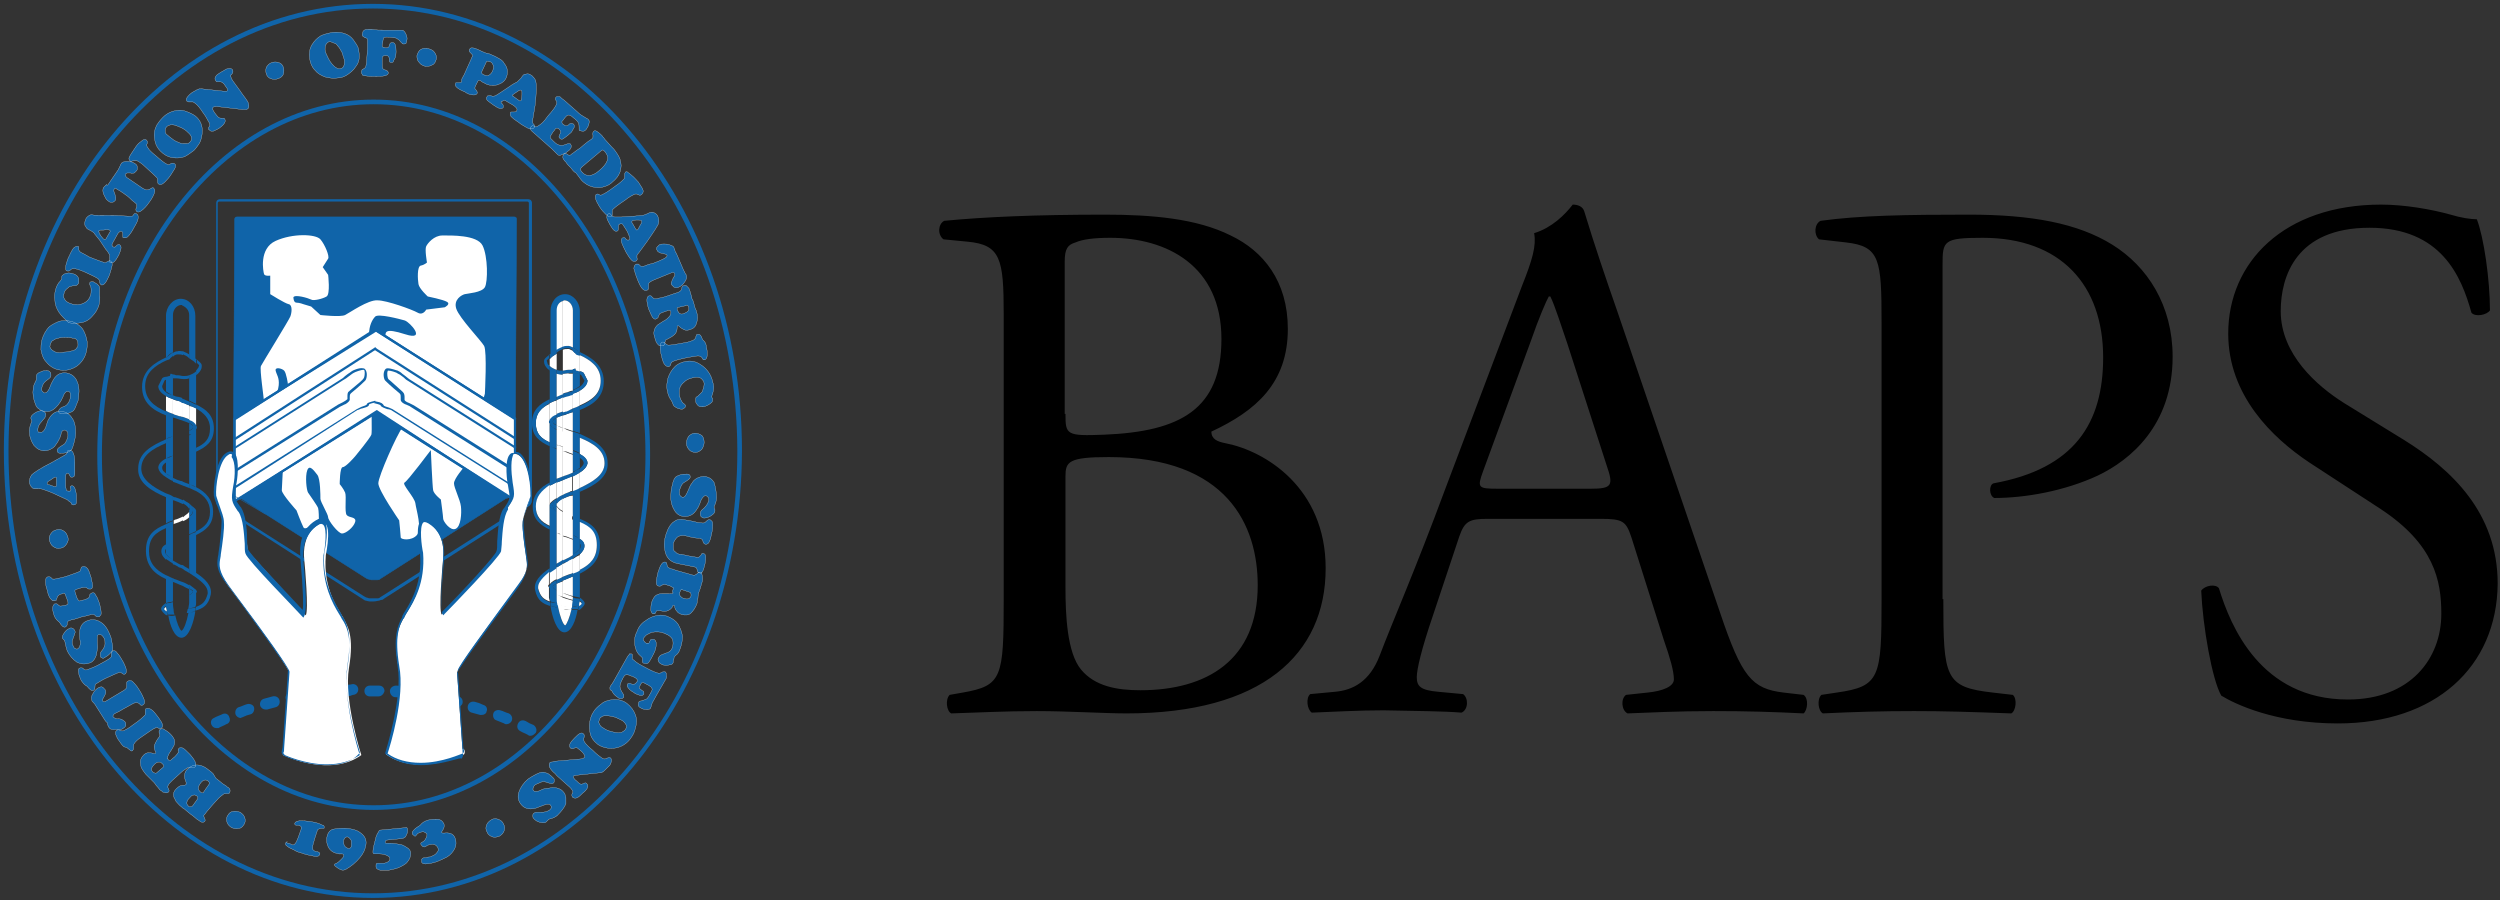 <svg xmlns="http://www.w3.org/2000/svg" width="323.8" height="116.6" viewBox="0 0 323.8 116.6"><rect x="0" y="0" width="323.8" height="116.6" fill="#333333" stroke="none"/><style type="text/css">.st0{fill:#1064A9;stroke:#FFFFFF;stroke-width:2.893600e-02;} .st1{fill:#1064A9;stroke:#FFFFFF;stroke-width:2.879000e-02;} .st2{fill:#1064A9;} .st3{fill:none;stroke:#1064A9;stroke-width:7.233800e-02;} .st4{fill:#FFFFFF;} .st5{fill:#FFFFFF;stroke:#1064A9;stroke-width:0.289;}</style><path class="st0" d="M30 107.2c-.3-.2-.5-.4-.6-.7-.1-.3-.1-.6.1-.9.2-.3.4-.5.7-.5.3-.1.6 0 .9.1.3.2.5.4.6.7.1.3.1.6-.1.9-.2.3-.4.5-.7.5-.3.1-.6 0-.9-.1zm-1.9-6.3l.5.4c.3.3.6.4.7.5.1.1.2.2.3.2.1.1.2.2.2.4 0 .1 0 .2-.1.3 0 .1-.1.1-.2.1s-.2 0-.3 0c-.1 0-.2 0-.3.1-.1.1-.3.2-.6.5-.4.4-.9 1-1.5 1.7-.2.3-.3.4-.4.5 0 .1 0 .2.1.4s.1.3 0 .4c-.1.1-.2.1-.3.1-.1 0-.3-.1-.4-.2-.1-.1-.2-.1-.3-.2-.2-.2-.4-.3-.6-.5-.2-.1-.5-.4-1-.8-.2-.1-.3-.2-.4-.3-.3-.2-.5-.5-.7-.7-.1-.2-.2-.4-.3-.6-.1-.4 0-.7.3-1 .1-.1.3-.3.5-.4.2-.1.4-.1.5-.1.1 0 .2 0 .3-.1 0-.1 0-.1 0-.3-.1-.2-.2-.5-.2-.8 0-.3.1-.6.3-.8.3-.3.6-.5 1-.6.6-.1 1.2.1 1.8.6.1.1.3.2.6.5.3.5.4.7.5.7zm-3.1 3.4l.5-.7c.1-.1.1-.2.1-.3 0-.1 0-.1-.1-.2-.2-.1-.3-.2-.5-.1-.2 0-.3.2-.5.4s-.3.4-.3.6c0 .2.1.3.2.4.1.1.1.1.2.1.3 0 .3-.1.4-.2zm1.5-1.9l.2-.3c.2-.3.4-.5.4-.6 0-.1 0-.2-.1-.3-.3-.3-.7-.2-1 .2-.4.5-.4.9 0 1.2.1.1.2.1.3.1.1-.1.1-.2.2-.3zm-4.7-4c.1.1.1.1.2.1s.2-.1.4-.3c.3-.2.4-.4.6-.6 0 0 0-.1.1-.1 0 0 0-.1 0-.2-.1-.2 0-.3.1-.4.1-.1.3-.1.5 0s.5.4.9.8c.7.8.9 1.3.7 1.6 0 0-.1.1-.2.1s-.1 0-.3 0c-.1 0-.3 0-.4 0-.1 0-.3.2-.5.3-.2.1-.7.6-1.6 1.4-.3.3-.5.5-.5.6-.1.1-.1.3 0 .4 0 .1.1.2.1.3 0 .1 0 .1-.1.2s-.2.1-.3.1c-.1 0-.2-.1-.4-.1-.1-.1-.2-.2-.4-.3-.1-.1-.2-.3-.5-.6 0-.1-.1-.1-.2-.3-.2-.2-.4-.4-.7-.7-.2-.2-.3-.3-.4-.4-.4-.5-.7-.9-.7-1.4-.1-.4.1-.8.4-1.1.2-.2.4-.3.6-.3.2 0 .5 0 .7.1.1 0 .2 0 .2 0 .1-.1.1-.2 0-.3-.1-.3-.2-.6-.1-.8.1-.2.2-.5.5-.9.1-.1.2-.3.2-.3 0-.1 0-.2-.1-.4 0-.1 0-.1 0-.2s0-.1.1-.2.2-.1.3-.1c.1 0 .2 0 .3.1.2.1.5.3.8.6.4.4.6.8.5 1.2 0 .2-.1.3-.2.5s-.3.5-.5.8c-.1.2-.2.4-.2.6-.1-.1 0 .1.1.2zm-1.4 1.6l.7-.6c.1-.1.1-.1.1-.2 0 0 0-.1-.1-.2-.2-.2-.3-.3-.5-.3s-.4.1-.6.3c-.4.4-.5.7-.2 1 .1.1.1.1.2.1.2.1.3 0 .4-.1zm-4.8-3.8c-.2-.3-.4-.5-.5-.8-.2-.4-.2-.6 0-.8.1 0 .1-.1.2-.1s.2.1.3.1c.1.1.3.1.5 0s.6-.3 1.1-.7c.9-.6 1.4-1.1 1.5-1.2.1-.1.1-.1.1-.2s0-.1 0-.3c0-.2 0-.4.1-.4.2-.1.4-.1.7.1.3.2.6.6.9 1 .6.8.7 1.2.4 1.4-.1.1-.2.1-.4 0s-.3-.1-.4 0c-.3.1-.8.5-1.7 1.1-.6.4-.9.7-1 .9-.1.1-.1.2-.1.4 0 .1 0 .2 0 .3 0 .1-.1.1-.1.2-.1.1-.2.1-.3 0-.1-.1-.3-.2-.5-.4-.4 0-.6-.3-.8-.6zm-2-2.9l-1.2-1.9c-.1-.2-.3-.4-.4-.5-.1-.1-.1-.1-.1-.2-.1-.2-.1-.5.1-.8.2-.4.4-.6.7-.8.2-.1.4-.2.6-.1.1.1.2.2.3.3.1.1.1.3.1.4 0 .1-.1.3-.2.5s-.2.3-.2.4c0 .1 0 .1 0 .2.1.1.1.1.2.1s.2-.1.4-.2l2-1.2c.2-.1.3-.2.4-.3.1-.1.1-.2.1-.4s0-.3 0-.4c0-.1.1-.1.2-.2.2-.1.4-.1.6.1.2.2.5.5.8 1 .4.6.6 1.1.7 1.4.1.3 0 .5-.2.6-.1.1-.2.1-.3 0 0 0-.1-.1-.2-.2-.2-.1-.3-.1-.4-.1-.1 0-.3.1-.5.2s-.5.3-.9.5-.8.5-1.1.6c-.2.1-.4.2-.4.3-.1.1-.1.2 0 .3.1.1.2.1.4.2.3 0 .6 0 .7.1.2.1.3.2.4.3.1.1.1.3.1.4 0 .1-.1.3-.3.4-.1.1-.3.2-.5.2s-.4 0-.7 0c-.4 0-.6-.1-.7-.3 0 0-.1-.1-.1-.2-.1-.1-.1-.3-.1-.4-.2-.1-.2-.2-.3-.3zm-3.1-5.2c-.1-.3-.3-.6-.3-.9-.1-.4-.1-.6.2-.7.1 0 .1 0 .2 0s.2.1.3.2c.1.1.3.1.5 0s.6-.2 1.2-.5c.9-.5 1.5-.8 1.7-1 .1-.1.1-.1.1-.2s0-.1 0-.3c0-.2.1-.3.2-.4.2-.1.4 0 .6.3.3.3.5.7.8 1.2.4.8.5 1.3.2 1.5-.1.1-.3 0-.4-.1-.1-.1-.3-.1-.4-.1-.3.1-.9.4-1.8.8-.6.3-1 .6-1.2.7-.1.1-.1.2-.1.4 0 .1 0 .2-.1.3 0 .1-.1.1-.1.1-.1.1-.2 0-.3 0-.1-.1-.3-.2-.5-.5-.4-.2-.6-.5-.8-.8zm-1.8-3.8c-.1-.3-.2-.7-.3-1.2 0-.1 0-.1 0-.1s-.1-.1-.2-.2c0 0-.1-.1-.1-.1-.1-.2 0-.4.2-.7.2-.3.4-.5.7-.6.1-.1.3-.1.4 0 .1 0 .2.1.3.3 0 .1.1.2 0 .3 0 .1-.1.3-.2.6-.2.4-.2.8 0 1.1.1.2.1.3.3.3.1.1.2.1.3 0 .2-.1.3-.4.3-.8-.1-.6-.1-1-.1-1.2 0-.8.4-1.4 1-1.6.5-.2 1.1-.2 1.6.1.6.3 1 .9 1.3 1.6.1.3.3.7.3 1.1.1.4.1.7.1.9 0 .2-.2.4-.4.6-.2.2-.5.4-.7.5-.1.1-.2.1-.3 0-.1 0-.2-.1-.2-.2s0-.2 0-.4c0-.1.2-.3.4-.6.1-.2.2-.4.2-.6 0-.3 0-.5-.1-.7-.1-.2-.2-.3-.3-.4-.1-.1-.2-.1-.4-.1-.1 0-.2.1-.2.3 0 .1 0 .3 0 .6 0 .4.1.8 0 1 0 .2-.1.5-.1.7-.2.6-.5 1-1 1.1-.2.1-.5.1-.7.1-.3 0-.5-.1-.8-.2-.6-.4-1-.9-1.3-1.5zM7 79.7c-.3-.9-.2-1.3.1-1.5.1 0 .2 0 .2 0 .1 0 .2.1.3.2.1.1.2.1.3.1.1 0 .3-.1.6-.1.2-.1.3-.1.3-.2 0 0 0-.1 0-.2s-.1-.3-.2-.6-.2-.5-.2-.5c0-.1-.1-.1-.3 0-.1 0-.4.1-.5.2-.1.1-.2.2-.2.3 0 .1-.1.2-.1.3 0 .1-.1.1-.2.1s-.2 0-.3 0c-.1-.1-.2-.2-.3-.3-.2-.3-.3-.6-.4-1.1-.2-.5-.2-.9-.2-1.2 0-.3.1-.4.3-.5.2 0 .3 0 .4.1.1.1.1.1.2.2.1 0 .1 0 .3 0 .1 0 .4-.1.9-.2s1-.3 1.3-.4c.5-.2.9-.3 1-.4.1 0 .1-.1.1-.1s0-.1.1-.3c0-.1.1-.2.2-.2.2-.1.4 0 .6.2.2.2.3.6.5 1.2.1.5.2.9.2 1.1 0 .2-.1.4-.3.4-.2 0-.3 0-.4-.1-.1-.1-.1-.1-.2-.1s-.1 0-.3 0c-.2 0-.5.1-.8.2-.2.1-.3.1-.3.2s0 .2.1.4c.1.5.3.8.4.9 0 0 .1.1.2 0 .1 0 .3-.1.5-.1.3-.1.5-.2.6-.3 0 0 .1-.1.1-.3 0-.1.1-.2.3-.3.2-.1.4 0 .5.3.2.2.3.6.5 1.1.1.5.2.8.2 1.2 0 .1 0 .3-.1.3-.1.1-.1.2-.2.2s-.2 0-.2 0c-.1 0-.2-.1-.3-.2-.1-.1-.1-.1-.2-.1s-.2 0-.3 0c-.3.1-.7.2-1.2.3-.1 0-.2.1-.3.1-.6.2-1 .3-1.1.3-.2.1-.4.1-.4.2-.1.1-.1.2-.1.4 0 .1-.1.2-.2.3-.3.1-.5-.1-.8-.6-.4-.3-.6-.6-.7-.9zM6.4 70c-.1-.3 0-.6.2-.9.2-.3.4-.4.8-.5.3-.1.6 0 .9.2.3.2.4.5.5.8.1.3 0 .6-.2.9-.2.3-.5.5-.8.5-.3.1-.6 0-.9-.2-.3-.2-.4-.5-.5-.8zm.3-10.1l1.6-.9c.2-.1.3-.2.3-.2 0-.1.1-.1.1-.2 0-.2.1-.3.3-.3.2 0 .4.1.5.4.1.2.2.7.2 1.2 0 .7 0 1.1 0 1.5 0 .1-.1.3-.1.3-.1.1-.2.1-.3.1-.1 0-.2 0-.2-.1 0 0-.1-.1-.1-.2-.1-.1-.1-.2-.2-.2-.2 0-.3.1-.3.4 0 .3 0 .6 0 1.1 0 .4.1.6.1.7 0 0 .1.1.2.1s.1 0 .2 0 .1 0 .1 0 0-.1.1-.2c-.2-.4-.1-.4.1-.5.3 0 .5.4.6 1.2 0 .5 0 .8 0 1 0 .2-.2.3-.4.3-.1 0-.2 0-.2-.1 0 0-.1-.1-.1-.2-.2-.1-.3-.2-.4-.3-.1-.1-.4-.2-.8-.4l-1.3-.6c-.5-.2-.8-.3-1.1-.4-.2-.1-.5-.1-.7-.1-.2 0-.4 0-.5 0-.1 0-.2-.1-.3-.2-.1-.1-.3-.4-.3-.7 0-.3.1-.6.3-.9.3-.3 1.2-.9 2.6-1.6zm.6 2.9V62c0-.2 0-.2-.1-.2s-.3.1-.7.4c-.2.1-.3.2-.3.2-.1.1-.1.1-.1.2s.1.2.3.2c0 0 .1 0 .3.1.3.1.5.2.5.1.1 0 .1 0 .1-.2zm-3.5-7c0-.3.1-.7.3-1.2 0-.1 0-.1 0-.1s0-.1-.1-.3c0 0 0-.1 0-.1 0-.2.2-.4.5-.6.3-.2.6-.3.9-.3.2 0 .3.1.4.2.1.1.2.2.1.4 0 .1 0 .2-.1.3 0 .1-.2.2-.4.5-.3.3-.5.7-.5 1 0 .2 0 .3.1.4.1-.1.2 0 .3 0 .2 0 .4-.2.6-.6.2-.6.3-1 .4-1.1.4-.7.9-1.1 1.6-1 .6 0 1.1.3 1.4.8.4.5.5 1.2.5 2 0 .4-.1.8-.2 1.2-.1.4-.2.7-.3.9-.1.1-.3.3-.6.4-.3.1-.6.1-.9.1-.1 0-.2 0-.3-.1-.1-.1-.1-.2-.1-.3 0-.1.1-.2.2-.3.1-.1.3-.2.6-.4.2-.1.3-.3.4-.5.1-.2.2-.5.2-.7 0-.2 0-.4-.1-.5-.1-.1-.2-.2-.3-.2-.1 0-.2 0-.3.1-.1.1-.2.3-.2.5-.1.4-.3.7-.4.9-.1.2-.3.4-.4.6-.4.4-.9.6-1.4.6-.2 0-.5-.1-.7-.2-.2-.1-.4-.3-.6-.5-.4-.6-.6-1.2-.6-1.9zm.5-5.5c0-.3.2-.7.4-1.1 0-.1 0-.1 0-.1s0-.1 0-.3c0 0 0-.1 0-.1 0-.2.2-.4.5-.5.3-.2.6-.2.9-.2.2 0 .3.1.4.2.1.1.1.2.1.4 0 .1 0 .2-.1.3-.1.1-.2.2-.5.4-.4.3-.5.6-.6 1 0 .2 0 .3.1.4.1.1.2.2.3.2.2 0 .4-.2.6-.6.2-.6.4-.9.5-1.1.4-.7 1-1 1.7-.9.6.1 1 .4 1.3.9.3.6.4 1.2.3 2.1 0 .4-.1.7-.3 1.1-.1.4-.3.7-.4.8-.1.1-.3.2-.6.3-.3.1-.6.1-.9.1-.1 0-.2-.1-.3-.1-.1-.1-.1-.2-.1-.3 0-.1.1-.2.2-.3.1-.1.3-.2.6-.3.2-.1.3-.2.5-.5.1-.2.2-.4.2-.7 0-.2 0-.4 0-.5-.1-.1-.1-.2-.3-.2-.1 0-.2 0-.3.1-.1.1-.2.2-.3.5-.2.4-.3.7-.5.9-.1.2-.3.4-.5.6-.4.4-.9.6-1.4.5-.2 0-.5-.1-.7-.3-.2-.1-.4-.3-.5-.6-.3-.8-.4-1.4-.3-2.1zm1.1-6.2c.2-.7.5-1.3 1-1.8.4-.3.8-.5 1.3-.7.5-.1.9-.1 1.4 0 .6.1 1.2.5 1.6 1 .3.5.5 1 .6 1.7 0 .4 0 .8-.1 1.2-.1.5-.3.9-.6 1.3-.4.5-.8.8-1.4 1-.5.2-1.1.2-1.6.1-.6-.1-1.2-.5-1.6-1-.4-.4-.6-1-.7-1.6 0-.3 0-.8.1-1.2zm1.1.6c-.1.2 0 .4.2.6.1.1.3.2.5.3.3.1.7.1 1.1 0 .4 0 .8-.1 1.2-.2.2-.1.3-.1.4-.3.1-.1.2-.2.2-.4s0-.4-.1-.6c-.1-.2-.3-.3-.6-.3-.3-.1-.7-.1-1.1-.1-.4 0-.8.1-1.1.2-.2.1-.3.2-.5.3-.1.2-.2.4-.2.5zm.7-7.2c.1-.4.3-.8.6-1.1.1-.1.2-.3.2-.3 0-.1 0-.1 0-.2 0 0 0-.1 0-.1 0-.1.2-.2.3-.3.4-.2.8-.2 1.3 0 .3.1.5.3.6.6 0 .1 0 .3 0 .5 0 .1-.1.2-.2.3-.1.1-.2.1-.4.1s-.4.1-.5.1c-.1 0-.2.1-.3.2-.3.2-.5.5-.5.7-.1.3-.1.5.1.8.1.2.4.4.7.5.5.2.9.2 1.4.1.6-.2 1-.5 1.2-1.1.1-.2.1-.5.1-.7 0-.2 0-.4-.1-.6-.1-.1-.1-.2-.1-.3 0-.1.1-.2.2-.2s.2 0 .3 0c.2.1.3.2.5.3.2.2.3.3.3.5 0 .1 0 .2 0 .4 0 .1 0 .3 0 .5.1.5 0 .9-.1 1.4-.2.5-.4.9-.8 1.3-.4.5-.9.8-1.5.9-.6.1-1.1.1-1.6 0-.5-.5-.9-.8-1.3-1.4-.3-.5-.5-1-.5-1.6-.1-.4 0-.9.1-1.3zM9 33.1c.1-.3.3-.6.4-.8.2-.3.4-.4.7-.4.1 0 .1.1.1.1 0 .1 0 .2 0 .3 0 .1.1.3.3.4.2.1.6.3 1.1.6 1 .4 1.6.6 1.9.7.1 0 .2 0 .2 0 .1 0 .1-.1.2-.1.2-.1.3-.2.4-.1.2.1.3.3.2.7-.1.4-.2.8-.4 1.3-.4.9-.7 1.2-1 1.1-.1-.1-.2-.2-.2-.4s-.1-.3-.2-.4c-.3-.2-.9-.5-1.8-.9-.7-.3-1.1-.4-1.3-.4-.1 0-.3 0-.4.1-.1.1-.2.2-.3.2-.1 0-.1 0-.2 0s-.2-.1-.2-.3c0-.1 0-.4.1-.7.1-.3.2-.7.4-1zm5.8-5.2l1.9.1c.2 0 .3 0 .4 0 .1 0 .1-.1.2-.2.1-.2.3-.2.4-.1.2.1.2.3.2.5 0 .3-.2.7-.5 1.2-.3.6-.6 1-.8 1.2-.1.1-.2.2-.3.2s-.2 0-.3 0c-.1 0-.1-.1-.1-.2s0-.2 0-.3c0-.1 0-.2-.1-.3-.2-.1-.3 0-.5.2-.1.2-.3.5-.5.9-.2.3-.3.6-.3.6 0 .1 0 .1.1.2 0 .1.1.1.2.1s.1 0 .1 0 .1-.1.2-.2.3-.2.4-.1c.3.2.2.6-.1 1.3-.2.4-.4.7-.6.9-.1.1-.3.2-.5.1-.1 0-.1-.1-.1-.2s0-.2 0-.3c0-.2 0-.4 0-.5-.1-.1-.2-.4-.5-.7l-.8-1.2c-.3-.4-.6-.7-.7-.9-.2-.2-.4-.3-.6-.4-.2-.1-.4-.2-.4-.3-.1-.1-.1-.2-.2-.3-.1-.3 0-.5.1-.8.1-.3.4-.5.7-.6.3.1 1.3.1 3 .1zm-1 2.9l.4-.7c.1-.1.1-.2 0-.3-.1 0-.3-.1-.8 0-.2 0-.3 0-.4 0-.1 0-.1.1-.2.1 0 .1 0 .2.1.4 0 0 .1.1.2.3.2.2.3.4.4.4.2 0 .2 0 .3-.2zm.2-6.9l1.3-1.9c.1-.2.2-.4.3-.6 0-.1.1-.2.1-.2.1-.2.4-.3.8-.3s.7.1 1 .3c.2.1.3.3.3.5 0 .1 0 .3-.1.4-.1.1-.2.2-.3.3-.1 0-.3.1-.5 0-.2 0-.3 0-.4 0-.1 0-.1.1-.2.1-.1.1-.1.2 0 .3 0 .1.1.2.3.3l1.9 1.3c.2.1.4.2.5.2.1 0 .2 0 .4-.1.1-.1.3-.1.3-.2.1 0 .2 0 .2.1.2.1.2.3.1.6s-.3.7-.6 1.1c-.4.6-.8 1-1.1 1.2-.2.2-.5.2-.6.1-.1-.1-.1-.2-.1-.3 0 0 0-.1.1-.3 0-.1 0-.2 0-.3 0-.1-.2-.2-.4-.4-.2-.1-.4-.4-.8-.7-.4-.3-.7-.5-1-.7-.2-.1-.4-.2-.5-.3-.1 0-.2 0-.2.1-.1.1-.1.2 0 .4.1.3.2.6.2.7 0 .2 0 .3-.1.4-.1.1-.2.2-.4.2-.1 0-.3 0-.4-.1-.1-.1-.3-.2-.4-.4-.1-.2-.2-.4-.3-.6-.1-.3-.1-.6 0-.8 0 0 .1-.1.1-.1.1-.1.2-.2.3-.3.1.2.1.1.2 0zm3.6-4.9c.2-.3.4-.5.7-.7.3-.3.6-.3.7-.1.1.1.1.1.1.2s0 .2-.1.3c0 .1 0 .3.2.5.1.2.4.5.9.9.8.7 1.3 1.1 1.6 1.2.1 0 .1.1.2 0 .1 0 .1 0 .2-.1.2-.1.3-.1.5 0s.2.4 0 .7c-.2.3-.4.7-.8 1.2-.6.7-1 1-1.3.7-.1-.1-.1-.2-.1-.4s0-.3-.1-.4c-.2-.2-.7-.7-1.5-1.4-.5-.5-.9-.7-1.1-.8-.1 0-.3 0-.4 0-.1 0-.2.1-.3.1-.1 0-.1 0-.2-.1s-.1-.2-.1-.3c0-.1.1-.3.3-.6.2-.3.4-.6.6-.9zm3.5-3.8c.5-.5 1.1-.8 1.8-.9.5-.1.9 0 1.4.2.5.2.9.4 1.2.7.5.5.7 1.1.7 1.7 0 .6-.1 1.2-.4 1.7-.2.3-.4.6-.7.9-.4.3-.8.6-1.2.8-.6.2-1.1.2-1.7.1-.5-.1-1-.4-1.4-.8-.5-.5-.7-1-.8-1.7-.1-.6 0-1.1.3-1.7.2-.3.4-.6.8-1zm.5 1.2c-.2.2-.2.4-.2.6 0 .2.1.4.3.5.2.2.5.4.9.7.4.2.8.4 1.1.4.2 0 .3 0 .5 0s.3-.1.4-.2c.2-.2.2-.3.2-.5s-.1-.4-.3-.6c-.2-.2-.5-.5-.9-.7-.4-.2-.7-.3-1-.4-.2 0-.4-.1-.6 0-.1 0-.3.1-.4.2zm4.5-4.9l2.8.3c.3 0 .4 0 .5 0 .1-.1.1-.3-.1-.5-.2-.3-.3-.5-.5-.6-.1-.1-.2-.1-.4-.1-.1 0-.2 0-.3 0-.1 0-.1-.1-.2-.2-.1-.2-.1-.4.2-.7.1-.1.3-.2.6-.4.4-.2.6-.4.8-.4.3-.1.5 0 .6.1.1.2.1.3 0 .5-.1.1-.1.2-.2.2 0 0 0 .1 0 .2 0 .2.2.5.5.9l.8 1.1c.1.2.3.4.5.7.3.4.5.7.5.9.1.3 0 .5-.1.6-.1 0-.1.1-.2.1s-.2 0-.4 0l-3.4-.4c-.2 0-.4 0-.5.1-.1.1-.1.3.2.7.2.3.4.5.5.6.1.1.3.1.4.1.2 0 .4 0 .4.1.2.3 0 .7-.7 1.2-.3.2-.6.3-.8.4-.2 0-.4 0-.5-.2-.1 0-.1 0-.1-.1s0-.2.1-.3c.1-.1.1-.3 0-.5-.2-.3-.4-.8-.8-1.3-.4-.6-.7-1-1-1.2-.1-.1-.2-.1-.3-.2-.1 0-.2 0-.3 0-.1 0-.3 0-.3 0-.1 0-.1-.1-.2-.1-.2-.2 0-.5.3-.8.1-.1.3-.3.7-.5.2-.1.3-.2.4-.2.1-.1.3-.1.5-.1zm9.1-3.4c.3-.1.6-.1.9 0 .3.1.5.3.6.6.1.3.1.6 0 .9-.1.3-.4.5-.7.6-.3.1-.6.1-.9 0-.3-.1-.5-.3-.6-.6-.1-.3-.1-.6 0-.9.2-.3.4-.5.7-.6zM43 4.2c.7-.1 1.4 0 2 .3.4.2.7.5 1 1 .3.4.5.8.5 1.3.1.7 0 1.3-.4 1.8-.3.5-.8.9-1.3 1.2-.4.2-.7.3-1.1.3-.5.1-1 0-1.5-.1-.6-.2-1.1-.5-1.4-.9-.4-.4-.6-.9-.7-1.5-.1-.7 0-1.3.3-1.8s.7-.9 1.2-1.2c.5-.2.9-.3 1.4-.4zm-.3 1.2c-.2 0-.4.2-.5.4-.1.2-.1.4-.1.6 0 .3.2.7.4 1.1.2.4.4.7.7 1 .1.1.2.2.4.3.1.1.3.1.4.1.2 0 .4-.1.5-.3.1-.2.1-.4.1-.7 0-.3-.2-.7-.3-1.1-.2-.4-.4-.7-.6-.9-.1-.2-.3-.3-.4-.3-.3-.1-.4-.2-.6-.2zm7.4-.6c-.2 0-.3 0-.4.1 0 .1-.1.2-.1.4s-.1.4-.1.6c0 .1 0 .2.1.2s.2.1.4.1c.1 0 .2 0 .3-.1.1 0 .1-.1.1-.2.1-.3.2-.4.4-.4.4 0 .5.4.5 1.2 0 .5-.1.9-.3 1.1 0 .2-.1.3-.3.3-.2 0-.3-.1-.3-.3 0-.1 0-.2 0-.3 0-.1-.1-.1-.1-.2-.1-.1-.2-.1-.4-.1-.1 0-.2 0-.3.1 0 0-.1.1-.1.3 0 0 0 .2 0 .4 0 .5 0 .8.1.9 0 0 .1.1.1.1s.1 0 .3.1c.1 0 .1.1.2.1 0 .1.1.1.1.2 0 .2-.1.3-.4.4-.4.1-.9.1-1.6.1-.6 0-1-.1-1.2-.1-.1 0-.2-.1-.2-.2-.1-.1-.1-.2-.1-.3 0-.1.1-.2.1-.3 0 0 .1 0 .2-.1.2-.1.3-.2.3-.4.1-.3.1-1.1.2-2.3 0-.5 0-.9 0-1 0-.2-.1-.3-.3-.3-.1-.1-.2-.1-.3-.2 0 0-.1-.1-.1-.2.1-.4.1-.5.3-.6.1-.1.3-.1.5-.1.1 0 .3 0 .5 0 .5.1 1 .1 1.7.1 1 0 1.8 0 2.1 0 0 0 .1 0 .1 0 .1 0 .2.1.3.2.2.3.4.7.3 1.1 0 .2-.1.3-.1.4-.1.1-.2.1-.3.1-.1 0-.2 0-.2-.1-.1 0-.2-.2-.4-.4-.1-.1-.3-.2-.5-.3-.3 0-.6-.1-1.1-.1zm5.4 1.5c.3.1.6.2.8.5.2.3.3.6.2.9-.1.3-.2.6-.5.7-.3.2-.6.2-.9.2-.3-.1-.6-.2-.8-.5-.3-.3-.3-.6-.3-.9.1-.3.2-.6.5-.8.4-.2.7-.2 1-.1zm4.6 3.4l.9-2c.1-.3.2-.4.2-.5 0-.1-.1-.2-.2-.3-.2-.2-.3-.3-.2-.5.1-.1.1-.2.3-.2.1 0 .3 0 .5.1.1 0 .2.1.5.2l.2.1c.4.2.7.3.8.3.1 0 .4.1.8.3.2.1.3.1.4.2.4.2.8.4 1 .8.5.6.5 1.2.3 1.8-.2.5-.6.8-1.2 1-.5.1-1.1.1-1.6-.2-.1-.1-.3-.1-.5-.3-.1-.1-.2-.1-.2-.1-.1 0-.1 0-.2.1l-.3.6c0 .1-.1.2-.1.3 0 .1.1.2.2.3.1.2.2.3.1.4-.1.2-.3.2-.5.2-.3 0-.7-.1-1.1-.4-1-.4-1.4-.8-1.2-1.1 0-.1.1-.1.1-.1.1 0 .2 0 .4 0 .1 0 .2 0 .3-.1-.1-.2 0-.4.3-.9zM63 8l-.6 1.3c0 .1 0 .2 0 .2.1.1.1.1.3.2.2.1.3.1.5.1.2-.1.4-.2.6-.6.1-.3.2-.6 0-.9-.1-.2-.2-.3-.4-.3-.3-.1-.4-.1-.4 0zm6.3 5.7l-.3 1.8c0 .2 0 .3 0 .4 0 .1.1.1.1.2.2.1.2.3.1.4-.1.2-.3.2-.6.2-.3-.1-.6-.3-1.1-.6-.5-.4-.9-.6-1.2-.9-.1-.1-.2-.2-.2-.3 0-.1 0-.2 0-.3 0-.1.1-.1.2-.1s.2 0 .3 0c.1 0 .2 0 .3-.1.1-.2.1-.3-.1-.5s-.5-.4-.9-.6c-.3-.2-.5-.3-.6-.3-.1 0-.1 0-.2.1-.1 0-.1.1-.2.1 0 .1 0 .1 0 .1s.1.1.2.2.1.3.1.4c-.2.3-.6.2-1.3-.3-.4-.3-.7-.5-.8-.6-.1-.2-.2-.3 0-.5 0-.1.1-.1.2-.1s.2 0 .3 0c.2.1.4.1.5 0 .1 0 .4-.2.7-.4l1.2-.8c.4-.3.8-.5 1-.6.2-.2.3-.3.5-.5.1-.2.2-.3.3-.4.1-.1.2-.1.3-.1.3-.1.5 0 .8.2.2.2.4.4.5.7.1.5.1 1.5-.1 3.2zm-2.8-1.2l.7.5c.1.1.2.1.3 0 0-.1.1-.3.1-.7 0-.2 0-.3 0-.4 0-.1 0-.1-.1-.2s-.2 0-.4.1c0 0-.1.1-.3.2-.3.2-.4.3-.4.3-.1 0-.1.1.1.2zm6.6.5l1.7 1.5c.3.3.6.5.8.6.2.1.3.2.5.3.1 0 .1.1.1.1.1.1.2.2.1.4 0 .3-.2.6-.4.9-.1.1-.2.2-.4.2-.1 0-.2 0-.3-.1-.1.1-.2 0-.2-.1s0-.2 0-.3c0-.2 0-.4-.1-.6-.1-.2-.3-.4-.7-.7-.2-.2-.4-.3-.6-.3-.1 0-.1.1-.2.1-.1.1-.3.3-.5.6-.1.1-.2.2-.1.3 0 .1.1.2.3.3.1.1.2.1.2.1.1 0 .2 0 .3-.1.1-.1.2-.2.3-.2.1 0 .1 0 .2 0s.1 0 .2.1.1.2.1.3c0 .1-.1.2-.2.4s-.2.4-.4.5c-.3.3-.6.5-.9.7-.2.1-.3 0-.4-.1-.1-.1-.1-.1-.1-.2s.1-.2.1-.3c.2-.3.1-.5-.1-.7-.1-.1-.2-.1-.3-.1-.1 0-.2.1-.3.3-.1.1-.2.2-.3.4-.1.2-.2.3-.2.3 0 .1 0 .2 0 .3.1.1.2.2.4.4.3.3.6.5.8.5.2.1.5 0 .8-.1.2-.1.3-.1.4-.1.1 0 .2 0 .2.1.1.1.1.2.1.3 0 .1-.1.2-.2.4-.1.1-.3.2-.5.4-.2.1-.5.2-.7.3-.1 0-.2 0-.2 0-.1 0-.1 0-.2-.1 0 0-.1-.1-.2-.2s-.3-.3-.5-.5L68.9 17c-.1-.1-.2-.2-.2-.3 0-.1 0-.2.1-.3.1-.1.1-.1.2-.1s.1 0 .3.1c.1 0 .2 0 .2 0 .1 0 .1 0 .2-.1.4-.2.8-.6 1.2-1.2.7-.8 1.1-1.3 1.2-1.7 0-.1 0-.1 0-.2 0 0 0-.1-.1-.2s-.1-.3 0-.4c.1-.1.1-.1.2-.1s.2 0 .3 0c.2.2.3.3.6.5zm.8 8.7l-.2-.2c-.1-.1-.3-.3-.4-.5-.1-.1-.2-.2-.2-.2-.1-.1-.2-.3-.2-.4 0-.1 0-.3.1-.4.1-.1.2-.1.2-.1.1 0 .2 0 .3.1.1.1.2.1.3.1.1 0 .2-.1.3-.2.2-.1.5-.4 1-.7.5-.4.9-.8 1.4-1.1.2-.1.3-.3.3-.3 0-.1 0-.2 0-.3-.1-.2 0-.4.1-.5.1-.1.2-.1.4 0 .1.1.3.2.5.4.1.1.1.1.2.2.1.2.3.3.3.4.3.3.6.7.9 1 .1.1.2.2.3.3.4.5.7 1 .8 1.3.2.6.2 1.1 0 1.7-.2.5-.5.9-1 1.3-.2.2-.5.4-.8.5-.3.1-.6.2-.9.2-.6 0-1.1-.1-1.6-.4-.3-.2-.6-.4-.8-.7l-.3-.4-.3-.4c-.4-.2-.5-.5-.7-.7zm4-2.2l-2.5 2.1c-.1.1-.2.2-.2.3 0 .1 0 .2.2.4.5.6 1.3.6 2.2-.2.5-.4.9-.9 1-1.2.2-.4.1-.8-.2-1.2-.1-.1-.2-.2-.2-.2-.1-.1-.2-.1-.3 0zm4.8 4.1c.2.3.3.5.5.8.2.4.1.6-.1.8-.1 0-.1.1-.2.1s-.2-.1-.3-.1c-.1-.1-.3-.1-.5 0s-.6.3-1.1.7c-.9.6-1.4 1-1.6 1.2-.1.1-.1.1-.1.2s0 .1 0 .3c0 .2 0 .4-.1.4-.2.1-.4.1-.7-.2-.3-.3-.6-.6-.9-1.1-.5-.8-.6-1.3-.4-1.5.1-.1.3-.1.4 0 .1.1.3.1.4 0 .3-.1.9-.5 1.7-1.1.6-.4.9-.7 1.1-.9.1-.1.1-.2.1-.4 0-.1 0-.2 0-.3 0-.1.1-.1.1-.2.1-.1.2-.1.3 0 .1.1.3.2.5.4.4.3.6.6.9.9zm1.1 7.7l-1.1 1.5c-.1.1-.2.2-.2.3 0 .1 0 .2 0 .3.1.2 0 .3-.1.4-.2.1-.4.1-.6-.1-.2-.2-.4-.5-.7-1-.3-.6-.5-1-.6-1.3 0-.1-.1-.3 0-.4 0-.1.1-.2.2-.2s.1-.1.2 0c.1 0 .1.1.2.2s.2.1.3.1c.2-.1.2-.2.1-.5-.1-.2-.2-.6-.5-1-.2-.3-.3-.5-.4-.6 0 0-.1 0-.2 0s-.2 0-.2.1c-.1 0-.1.1-.1.1s0 .1 0 .3c0 .2 0 .3-.1.4-.3.2-.6-.1-1-.8-.2-.4-.4-.7-.4-.9 0-.2 0-.4.2-.5.1 0 .1-.1.2 0 .1 0 .1.1.2.2s.3.2.4.2c.1 0 .4 0 .9 0l1.4-.1c.5 0 .9-.1 1.2-.1.2 0 .5-.1.7-.2.2-.1.4-.2.5-.2.1 0 .2 0 .3 0 .3.1.5.3.6.5.1.3.2.6.1.9 0 .2-.6 1.1-1.5 2.4zm-1.9-2.4l.4.7c.1.1.1.2.2.2s.2-.2.4-.6c.1-.2.2-.3.2-.4 0-.1 0-.1 0-.2-.1-.1-.2-.1-.4-.1 0 0-.1 0-.3 0-.3 0-.5.1-.5.1-.1.1-.1.2 0 .3zm5.7 3.9l.9 2.1c.1.2.2.4.3.6.1.1.1.1.1.2.1.2 0 .5-.2.8-.2.3-.5.6-.8.7-.2.1-.4.1-.6 0-.1-.1-.2-.2-.3-.3-.1-.1-.1-.3 0-.4 0-.1.1-.3.2-.5s.2-.3.2-.3c0-.1 0-.1 0-.2s-.1-.2-.2-.2-.2 0-.4.1l-2.2.9c-.2.1-.4.2-.5.3-.1.1-.1.2-.1.4s0 .3 0 .4c0 .1-.1.1-.2.2-.2.1-.4 0-.6-.2-.2-.2-.4-.6-.6-1.1-.3-.7-.4-1.2-.5-1.5 0-.3.1-.5.3-.6.1 0 .2 0 .3 0 0 0 .1.1.2.2s.2.1.2.1c.1 0 .3 0 .5-.1s.5-.2 1-.3c.5-.2.8-.3 1.2-.5.2-.1.4-.2.5-.3.1-.1.1-.2.1-.2 0-.1-.2-.2-.3-.2-.3-.1-.6-.1-.7-.2-.2-.1-.3-.2-.3-.3-.1-.1-.1-.3 0-.4.1-.1.2-.2.3-.3.2-.1.4-.1.6-.1.2 0 .4 0 .7.1.3.1.6.2.6.4 0 .1 0 .1.1.2 0 .2.1.3.1.4 0-.1 0 0 .1.1zm-.7 7.6c0-.1-.1-.2-.2-.2s-.2 0-.4.1c-.3.1-.6.2-.8.3 0 0-.1.1-.1.1s0 .1-.1.2c0 .2-.1.3-.3.4-.2.1-.3 0-.5-.2-.1-.2-.3-.6-.5-1.1-.3-1-.3-1.6.1-1.7.1 0 .1 0 .2 0 0 0 .1.1.2.2s.2.2.3.2c.1 0 .3 0 .6-.1.2 0 .9-.2 2-.6.4-.1.6-.2.7-.3.1-.1.2-.2.2-.3 0-.1 0-.2.1-.3 0-.1.1-.1.2-.1s.2 0 .3 0c.1.1.2.2.3.3.1.1.1.3.2.5 0 .1.1.3.2.7 0 .1 0 .2.1.3.1.2.2.6.3 1 .1.3.2.4.2.5.2.6.2 1.1 0 1.6-.1.4-.4.7-.9.8-.2.1-.5.1-.7 0-.2-.1-.4-.2-.6-.4-.1-.1-.1-.1-.2-.1s-.1.1-.1.3c0 .3-.1.6-.3.8-.2.2-.5.4-.9.6-.2.1-.3.1-.3.2s-.1.2-.1.4c0 .1 0 .1-.1.2 0 .1-.1.1-.2.1s-.2 0-.3 0c-.1 0-.2-.1-.3-.2-.2-.2-.3-.5-.4-.9-.2-.5-.1-1 .1-1.3.1-.1.2-.3.4-.4.2-.1.4-.3.8-.5.2-.1.4-.3.5-.4.3-.3.3-.5.3-.7zm1.9-.8l-.9.2c-.1 0-.2.1-.2.1s0 .1 0 .2c.1.2.2.4.3.5.2.1.4.1.6 0 .5-.2.7-.4.6-.8 0-.1-.1-.2-.1-.2 0-.1-.1-.1-.3 0zm2.7 5.4c.1.3.1.6.1.9 0 .4-.1.6-.3.7-.1 0-.1 0-.2 0 0 0-.1-.1-.2-.3-.1-.1-.2-.2-.5-.2-.2 0-.6.1-1.3.2-1 .2-1.7.4-1.9.5-.1 0-.1.1-.2.1 0 .1-.1.1-.1.2 0 .2-.1.3-.3.4-.2 0-.4-.1-.6-.4-.2-.4-.3-.8-.4-1.3-.2-.9-.1-1.4.2-1.5.1 0 .3 0 .4.2.1.1.2.2.4.2.3 0 1-.1 2-.3.7-.1 1.1-.3 1.3-.4.1-.1.2-.2.2-.3 0-.1.1-.2.1-.3 0-.1.1-.1.2-.1s.2 0 .3.1c.1.1.2.3.3.6.4.3.5.7.5 1zm.9 4.8c.1.4 0 .8-.1 1.2-.1.2-.1.3-.1.4 0 .1 0 .1.1.2 0 0 0 .1 0 .1 0 .1 0 .3-.1.4-.3.3-.7.5-1.1.6-.3 0-.6 0-.8-.3-.1-.1-.2-.3-.2-.4 0-.1 0-.3 0-.4 0-.1.1-.2.3-.3.2-.2.3-.3.4-.4.1-.1.2-.2.2-.3.1-.3.2-.6.2-.9 0-.3-.2-.5-.4-.7-.2-.1-.5-.2-.9-.1-.5.1-.9.2-1.3.6-.5.4-.7.9-.6 1.6 0 .2.1.5.2.7.1.2.2.4.4.5.1.1.2.2.2.2 0 .1 0 .2-.1.3-.1.1-.2.1-.3.2-.2 0-.3 0-.6-.1-.2-.1-.4-.2-.5-.3-.1-.1-.1-.2-.2-.4 0-.1-.1-.2-.2-.4-.3-.4-.4-.8-.5-1.3-.1-.5 0-1 .1-1.5.2-.6.5-1.1.9-1.5.4-.4.9-.6 1.5-.7.6-.1 1.2 0 1.8.4.5.3.9.7 1.2 1.2.3.5.4 1 .5 1.4zm-1.2 7.5c0 .3-.1.6-.3.9-.2.2-.5.4-.8.4-.3 0-.6-.1-.8-.3-.2-.2-.4-.5-.4-.9 0-.3.1-.6.3-.9.2-.2.5-.4.8-.4.3 0 .6.1.9.3.2.2.3.5.3.9zm1.6 7.2c0 .3-.1.7-.3 1.1 0 .1 0 .1 0 .1s0 .1.1.3c0 0 0 .1 0 .2 0 .2-.2.4-.5.6-.3.2-.6.3-.9.3-.2 0-.3-.1-.4-.2-.1-.1-.1-.2-.1-.4 0-.1 0-.2.1-.3 0-.1.2-.2.4-.4.3-.3.5-.6.6-1 0-.2 0-.3-.1-.4-.1-.1-.2-.2-.3-.2-.2 0-.4.2-.6.6-.2.6-.4 1-.5 1.1-.4.7-.9 1-1.6 1-.6 0-1.1-.3-1.4-.9-.3-.5-.5-1.2-.4-2.1 0-.4.1-.8.2-1.2.1-.4.2-.7.4-.9.1-.1.3-.2.6-.3.3-.1.6-.1.9-.1.1 0 .2 0 .3.1.1.1.1.2.1.3 0 .1-.1.2-.2.3-.1.1-.3.2-.6.4-.2.1-.3.3-.4.5-.1.2-.2.5-.2.7 0 .2 0 .4.1.5.1.1.2.2.3.2.1 0 .2 0 .3-.1.1-.1.2-.3.3-.5.2-.4.3-.7.4-.9.1-.2.3-.4.4-.6.4-.4.9-.6 1.4-.6.2 0 .5.1.7.2.2.1.4.3.6.6.2.7.3 1.3.3 2zm-3.5 8.8l-1-.2c-.6-.1-1-.2-1.3-.4-.5-.3-.8-.8-.9-1.5-.1-.4-.1-.9 0-1.4.2-.9.5-1.6 1-2.1.3-.2.5-.4.8-.4.3-.1.7 0 1.2.1.2 0 .5.1 1 .2.3.1.5.1.6.1.2 0 .4.1.5 0 .1 0 .2-.1.3-.2.2-.2.3-.2.4-.2.1 0 .2.1.3.2.1.1.1.2.1.4 0 .3 0 .7-.1 1.1-.1.5-.2.9-.3 1.1-.1.3-.3.4-.5.4-.1 0-.2-.1-.3-.2 0 0 0-.1-.1-.3 0-.1-.1-.2-.2-.2-.1-.1-.3-.1-.5-.1s-.8-.1-1.5-.3c-.5-.1-.9 0-1.1.2-.2.2-.4.5-.5.8 0 .2 0 .4 0 .6 0 .2.1.4.3.5.1.1.2.2.3.2.1.1.3.1.5.1l.9.2c.7.1 1.1.2 1.2.2.1 0 .2-.1.3-.2.1-.1.2-.2.2-.3.1 0 .1-.1.2 0 .2 0 .3.2.3.4s0 .6-.1 1-.2.8-.3.9c-.1.2-.2.3-.4.2-.1 0-.1 0-.2-.1 0 0-.1-.1-.1-.3-.1-.2-.1-.3-.2-.3.1 0-.2-.1-.8-.2zm-2.1 3c0-.1 0-.2 0-.2-.1 0-.2-.1-.4-.2-.3-.1-.6-.2-.8-.2-.1 0-.1 0-.1 0s-.1.1-.2.1c-.1.1-.3.2-.4.1-.2 0-.3-.2-.3-.5s.1-.7.2-1.2c.3-1 .6-1.5 1-1.4.1 0 .1 0 .1.1 0 0 .1.1.1.3 0 .1.1.3.2.3.1.1.3.2.5.2.2.1.9.3 2 .6.4.1.6.2.8.2.1 0 .3-.1.4-.2.1-.1.2-.2.2-.2.1 0 .1 0 .2 0s.2.1.2.2c.1.4.1.5.1.7 0 .1 0 .3-.1.5 0 .1-.1.3-.2.7 0 .1-.1.2-.1.3-.1.2-.2.6-.2 1-.1.3-.1.5-.1.6-.2.6-.5 1-.8 1.3-.3.3-.7.3-1.2.2-.2-.1-.5-.2-.6-.4-.2-.2-.3-.4-.3-.6 0-.1-.1-.2-.1-.2-.1 0-.2 0-.2.2-.2.3-.4.4-.6.5-.2.1-.6.1-1 0-.2 0-.3 0-.4 0-.1 0-.1.1-.2.3 0 0-.1.1-.1.1-.1 0-.1 0-.2 0s-.2-.1-.2-.2c-.1-.1-.1-.2-.1-.3 0-.3 0-.6.1-1 .2-.5.4-.9.8-1 .2-.1.3-.1.5-.1s.5 0 .9 0c.3 0 .5 0 .6-.1-.2-.1-.1-.3 0-.5zm2.1.4l-.9-.3c-.1 0-.2 0-.2 0s-.1.1-.1.2c-.1.2-.1.4 0 .6.1.1.3.3.5.3.5.2.8 0 .9-.3 0-.1 0-.2 0-.2 0-.2-.1-.3-.2-.3zM88.1 84c-.1.4-.3.7-.6.9-.1.1-.2.2-.2.3 0 .1 0 .2-.1.4 0 .1 0 .1 0 .2-.1.2-.2.3-.4.3-.4.1-.7.1-1 0-.2-.1-.4-.2-.5-.4-.1-.2-.1-.4 0-.5.1-.2.2-.3.4-.4.1 0 .2-.1.5-.2.5-.1.8-.4.9-.8.1-.3.1-.7 0-1-.2-.3-.4-.5-.9-.7-.6-.3-1.2-.3-1.8-.2-.2.1-.4.2-.6.3-.2.1-.3.3-.4.4-.1.1-.1.3 0 .4.1.1.1.2.3.3.1 0 .2 0 .3 0 0 0 .1 0 .1-.1 0 0 0-.1.1-.2 0-.1.1-.2.2-.2s.2 0 .3 0c.2.1.3.3.3.6 0 .4-.1.8-.3 1.2-.2.4-.4.8-.6 1.1-.2.3-.4.3-.7.2-.1 0-.2-.1-.2-.2s0-.2 0-.3c0-.1 0-.2 0-.2s-.1-.1-.2-.2c-.4-.3-.6-.7-.7-1.1-.1-.3-.1-.6-.1-1s.1-.7.3-1.1c.2-.6.6-1.1 1.1-1.4.5-.4 1-.6 1.6-.7.5-.1 1 0 1.4.2.5.2.9.5 1.2.9.3.5.5 1 .6 1.6 0 .5-.1 1.1-.3 1.6zm-2 4.2L85 90.1c-.2.4-.4.7-.5.9-.1.2-.1.4-.2.6 0 .1 0 .1 0 .1-.1.1-.2.2-.4.2-.3 0-.6 0-.9-.2-.2-.1-.3-.2-.3-.3-.1-.1 0-.2 0-.4 0-.1.1-.1.2-.2.1 0 .2 0 .3-.1.2 0 .4-.1.6-.2.1-.1.3-.4.5-.8.2-.3.2-.5.1-.6 0-.1-.1-.1-.2-.2s-.3-.2-.7-.4c-.1-.1-.3-.1-.3-.1-.1 0-.2.2-.3.4-.1.1-.1.2-.1.3 0 .1.1.1.2.2s.2.2.3.2c0 0 .1.1.1.2s0 .1 0 .2c-.1.1-.2.2-.3.2-.1 0-.2 0-.4-.1s-.4-.1-.6-.3c-.4-.2-.7-.5-.8-.7-.1-.1-.1-.3 0-.4 0-.1.1-.1.2-.1s.2 0 .3.1c.3.1.5 0 .7-.3.1-.1.1-.2 0-.3 0-.1-.2-.2-.4-.3-.1-.1-.3-.1-.5-.2s-.3-.1-.4-.1c-.1 0-.2 0-.3.1-.1.1-.2.3-.3.5-.2.4-.3.7-.3.9 0 .2.1.5.3.8.1.2.2.3.2.3 0 .1 0 .2 0 .3-.1.1-.2.2-.3.2-.1 0-.3 0-.4-.1-.1-.1-.3-.2-.5-.4s-.3-.4-.4-.6c-.2 0-.2-.1-.2-.2s0-.1 0-.2c0 0 .1-.1.1-.2.1-.1.3-.4.4-.6l1.8-3.2c.1-.1.2-.2.2-.3.1 0 .2 0 .3 0 .1 0 .1.1.1.1s0 .1 0 .3c0 .1 0 .2 0 .2 0 .1.1.1.2.2.3.3.8.6 1.4.9.9.5 1.6.8 1.9.8.1 0 .1 0 .1 0s.1-.1.2-.1c.1-.1.3-.1.4-.1.1 0 .1.1.2.2 0 .1 0 .2 0 .3.1.2 0 .4-.2.7zm-4.4 7.4c-.4.6-1 1-1.6 1.2-.4.1-.9.2-1.4.1-.5-.1-.9-.2-1.3-.5-.5-.4-.9-.9-1-1.6-.1-.6-.1-1.2.1-1.8.1-.4.3-.7.5-1 .3-.4.7-.7 1.1-1 .5-.3 1.1-.4 1.6-.4.6 0 1.1.2 1.5.5.5.4.9.9 1.1 1.5.2.5.2 1.1 0 1.7-.1.5-.3.9-.6 1.3zm-.7-1.1c.1-.2.2-.4.1-.6-.1-.2-.2-.3-.4-.5-.3-.2-.6-.3-1-.5-.4-.1-.8-.2-1.2-.2-.2 0-.3 0-.5.1-.1.1-.3.1-.3.3-.1.2-.2.4-.1.6.1.2.2.4.4.5.3.2.6.4 1 .5.4.1.7.2 1.1.2.2 0 .4 0 .5-.1.2-.1.3-.2.4-.3zm-3.4 5.6l-2.8.3c-.3 0-.4.1-.5.1-.1.1 0 .3.2.5.3.2.4.4.6.5.1.1.3.1.4 0 .1 0 .2-.1.3-.1.1 0 .1 0 .2.1.2.2.2.4 0 .7-.1.1-.2.3-.5.5-.3.3-.5.5-.7.6-.2.1-.4.1-.6 0-.1-.1-.2-.3-.1-.5 0-.1.1-.1.1-.2 0 0 0-.1 0-.1-.1-.2-.3-.5-.7-.8l-1-.9c-.1-.1-.4-.3-.6-.6-.4-.3-.6-.6-.7-.8-.1-.2-.1-.4 0-.6.1-.1.1-.1.2-.1s.2 0 .4-.1l3.4-.3c.2 0 .4-.1.5-.2.1-.1 0-.4-.3-.7-.3-.3-.5-.4-.6-.5-.1-.1-.3-.1-.4 0-.2.1-.4.1-.5 0-.3-.3-.1-.7.5-1.3.3-.3.5-.5.7-.6.2-.1.4-.1.5.1.1.1.1.1.1.2s0 .2-.1.3c0 .2 0 .3.1.5.2.3.6.7 1.1 1.1.5.5.9.8 1.2 1 .1.1.2.1.3.1.1 0 .2 0 .3-.1.1 0 .2-.1.3-.1.1 0 .1 0 .2.1.2.2.1.5-.1.9-.1.1-.3.3-.6.6-.2.2-.3.3-.4.3 0 .1-.2.1-.4.1zm-5.4 5.5c-.2.2-.6.4-1.1.5-.1 0-.1 0-.1.1 0 0-.1.1-.2.2 0 0-.1.1-.1.1-.2.1-.4.1-.8 0s-.6-.3-.8-.5c-.1-.1-.1-.3-.1-.4 0-.1.1-.3.2-.3.1-.1.2-.1.3-.1.1 0 .3 0 .6 0 .5 0 .8-.1 1.1-.3.1-.1.2-.2.2-.3 0-.1 0-.2-.1-.3-.1-.2-.4-.2-.9 0-.6.2-1 .4-1.1.4-.8.2-1.4 0-1.8-.5-.4-.5-.5-1-.3-1.6.2-.6.6-1.2 1.2-1.7.3-.2.6-.4 1-.6.4-.2.7-.3.9-.3.2 0 .4.1.7.2.3.2.5.4.7.6.1.1.1.2.1.3 0 .1 0 .2-.1.3-.1.1-.2.1-.3.1-.1 0-.3-.1-.7-.2-.2-.1-.4-.1-.6 0-.2.1-.5.2-.7.3-.2.1-.3.3-.3.4-.1.1-.1.3 0 .4.1.1.2.1.3.1.1 0 .3 0 .5-.1.4-.2.7-.3 1-.3.2 0 .5-.1.7-.1.6 0 1.1.2 1.4.6.2.2.2.4.3.7 0 .3 0 .5 0 .8-.2.5-.6 1-1.1 1.5zm-7.5 2.7c-.3.1-.6.2-.9.1-.3-.1-.6-.3-.7-.6-.2-.3-.2-.6-.1-.9.1-.3.3-.5.6-.7.3-.2.6-.2.9-.1.3.1.6.3.7.6.2.3.2.6.1.9-.1.3-.3.5-.6.7z"></path><path class="st1" d="M37.3 109.2s.1 0 .3.1c.1 0 .1.1.2.1.2.1.4 0 .6-.4.1-.2.3-.7.6-1.6 0-.1 0-.2 0-.3 0-.1-.1-.1-.3-.2 0 0-.1 0-.2 0s-.1 0-.1 0c-.1 0-.2-.1-.2-.1 0-.1-.1-.1 0-.2 0-.1.1-.1.2-.2.1 0 .3-.1.4-.1.9 0 1.8.1 2.6.4.2.1.4.2.5.2.1.1.1.2.1.3 0 .1-.1.1-.1.1s-.1 0-.3 0c-.2 0-.3.1-.4.1-.1.1-.2.5-.4 1.1-.2.7-.3 1-.3 1.1 0 0 0 .1 0 .2s0 .3.1.3c.1.1.2.2.5.2.3.1.4.2.3.4-.1.2-.3.3-.7.2-.5-.1-1.1-.2-1.6-.4-.4-.1-.7-.2-1-.4-.4-.2-.7-.3-.9-.5-.2-.1-.3-.3-.2-.4 0-.1.1-.1.2-.2-.1.2 0 .2.1.2zm7.8-1.9c.6.1 1.1.2 1.5.5.6.4.9.9.8 1.6-.1.6-.3 1.1-.8 1.7-.5.6-1.1 1.1-1.8 1.5-.2.1-.3.1-.4.1-.2 0-.4-.1-.7-.3-.3-.2-.4-.3-.4-.4 0-.1.1-.1.3-.2.2-.1.4-.3.6-.5.2-.2.3-.3.3-.5 0-.1 0-.2-.2-.2 0 0-.1 0-.3 0 0 0-.1 0-.1 0-.5-.1-.8-.2-1.1-.5-.2-.2-.3-.4-.4-.7-.1-.3-.1-.5-.1-.8.1-.6.3-1 .8-1.2.7-.1 1.3-.2 2-.1zm-.1 1.1c-.1 0-.2 0-.3.1-.1.1-.1.2-.2.3 0 .3 0 .5.1.7.1.2.3.3.5.4.1 0 .2 0 .3-.1.1-.1.1-.2.1-.3 0-.1 0-.3 0-.5s-.1-.3-.2-.4c-.1-.1-.2-.2-.3-.2zm4.4-.9l3.1-.3c.1 0 .2 0 .2 0s.1.1.1.3c0 .2 0 .4-.1.5-.1.2-.1.3-.2.4-.1.1-.2.1-.3.2l-2 .2c-.2 0-.3.1-.3.3 0 .1 0 .1.1.1s.2 0 .3 0c.6 0 1.2.1 1.7.2.3.1.6.3.9.5.2.2.3.4.3.6 0 .4-.1.7-.4 1.1-.2.3-.6.5-1 .7-.4.2-.9.3-1.4.4-.4 0-.8 0-1.2 0-.3-.1-.5-.2-.5-.4 0-.1 0-.2 0-.3 0-.1.1-.1.1-.2 0 0 .1 0 .1 0 .1 0 .3 0 .4 0 .2 0 .3 0 .4 0 .2 0 .4-.1.6-.2.1-.1.2-.2.2-.4s-.2-.3-.4-.4c-.2-.1-.5-.2-.9-.2-.3 0-.5 0-.5 0-.1 0-.1 0-.2 0s-.2-.1-.2-.2 0-.4.1-.8.2-.8.3-1.2c.1-.3.2-.5.3-.6.1-.3.2-.3.4-.3zm5.8-1.2c.5-.2 1-.2 1.5-.2.2 0 .3.1.5.2.1.1.2.2.3.4.1.3 0 .6-.2.9-.1.1-.1.2-.1.2 0 .1.1.1.3.1.8-.1 1.3.1 1.5.8.1.4.1.8-.1 1.2-.2.4-.5.8-1 1.1-.4.2-.8.4-1.3.6-.6.2-1.1.3-1.5.3-.3 0-.5-.1-.5-.3 0-.1 0-.2 0-.3.1-.1.2-.2.3-.2.1 0 .3 0 .6-.1.1 0 .3 0 .4-.1.3-.1.6-.3.7-.5.2-.2.2-.4.1-.6-.1-.2-.2-.3-.4-.4-.2-.1-.4 0-.7 0-.2.1-.3.1-.4.2-.1 0-.1.1-.2.1s-.2 0-.3-.1c-.1-.1-.2-.2-.2-.3 0-.1 0-.1 0-.1s.1-.1.3-.2c.2-.1.3-.3.4-.5.1-.2.1-.3.1-.4 0-.1-.1-.2-.3-.3-.2-.1-.3-.1-.5 0-.1 0-.2.1-.3.1-.1 0-.2.2-.3.3 0 0-.1.1-.1.1-.1 0-.1 0-.2-.1s-.2-.1-.2-.2c-.1-.2.1-.4.3-.6.2-.2.4-.3.7-.5.3-.4.6-.5.8-.6z"></path><path class="st2" d="M68.7 95.3c-.1 0-.2 0-.3-.1-.3-.2-.7-.3-1-.5-.4-.2-.5-.6-.3-1s.6-.5 1-.3c.3.2.7.4 1 .5.3.2.5.6.3 1-.2.2-.4.4-.7.4zm-40.7-1c-.3 0-.5-.2-.6-.4-.2-.4 0-.8.3-.9.3-.2.7-.3 1.1-.5.4-.2.8 0 .9.4.2.4 0 .8-.4.9-.3.2-.7.3-1 .5-.1 0-.2 0-.3 0zm37.6-.5c-.1 0-.2 0-.3-.1-.3-.1-.7-.3-1-.4-.4-.1-.5-.6-.4-.9.1-.4.6-.5.9-.4.4.1.7.3 1.1.4.4.2.5.6.4.9-.1.3-.4.5-.7.5zM31.2 93c-.3 0-.6-.2-.7-.5-.1-.4.1-.8.4-.9.4-.1.7-.3 1.1-.4.4-.1.8.1.9.4.1.4-.1.8-.4.9-.4.1-.7.2-1.1.4-.1 0-.2.1-.2.1zm31.2-.4c-.1 0-.2 0-.2 0-.4-.1-.7-.2-1.1-.3-.4-.1-.6-.5-.5-.9.1-.4.5-.6.9-.5.4.1.7.2 1.1.4.4.1.6.5.4.9 0 .2-.3.4-.6.4zm-28-.7c-.3 0-.6-.2-.7-.5-.1-.4.1-.8.5-.9.4-.1.7-.2 1.1-.3.4-.1.8.1.9.5.1.4-.1.8-.5.9-.4.1-.7.2-1.1.3-.1 0-.1 0-.2 0zm24.8-.3c-.1 0-.1 0-.2 0-.4-.1-.7-.2-1.1-.3-.4-.1-.6-.5-.5-.9.1-.4.5-.6.9-.5.4.1.8.2 1.1.3.4.1.6.5.5.9-.1.3-.4.5-.7.5zm-21.5-.5c-.3 0-.6-.2-.7-.6-.1-.4.2-.8.6-.8.4-.1.8-.1 1.1-.2.4-.1.8.2.8.6.1.4-.2.8-.6.8-.4.1-.7.1-1.1.2 0 0 0 0-.1 0zm18.1-.2s-.1 0-.1 0c-.4-.1-.7-.1-1.1-.2-.4-.1-.7-.4-.6-.8.1-.4.4-.7.8-.6.4.1.8.1 1.1.2.4.1.6.4.6.8 0 .3-.3.6-.7.6zm-14.7-.4c-.4 0-.7-.3-.7-.6-.1-.4.2-.7.6-.8.4-.1.8-.1 1.1-.1.4 0 .7.2.8.6 0 .4-.2.7-.6.8-.4.1-.8.1-1.2.1zm11.3-.1c-.4 0-.8-.1-1.2-.1-.4 0-.7-.4-.7-.8s.4-.7.8-.7.8.1 1.1.1c.4 0 .7.4.6.8.1.4-.2.7-.6.7zm-7.9-.2c-.4 0-.7-.3-.7-.7 0-.4.3-.7.7-.8.4 0 .8 0 1.2-.1.4 0 .7.3.7.7 0 .4-.3.7-.7.7-.4.2-.8.2-1.2.2zm4.5 0c-.4 0-.8 0-1.1 0-.4 0-.7-.3-.7-.7 0-.4.3-.7.7-.7.4 0 .8 0 1.2 0 .4 0 .7.3.7.7-.1.4-.4.7-.8.7zm-.6 14.7c-19.7 0-35.8-20.6-35.8-46s16.1-46 35.8-46c19.7 0 35.8 20.6 35.8 46s-16.1 46-35.8 46zm0-91.4c-19.4 0-35.2 20.4-35.2 45.4s15.8 45.4 35.2 45.4c19.4 0 35.2-20.4 35.2-45.4 0-25.1-15.8-45.4-35.2-45.4zm0 64.4c-.3 0-.5 0-.5 0-.2 0-.4-.1-.5-.1-.1 0-.3-.1-.4-.2l-18.7-12c-.2-.1-.3-.4-.3-.6V26.3c0-.3.2-.5.5-.5h39.9c.3 0 .5.2.5.5v38.6c0 .2-.2.5-.3.6l-18.8 12c-.1.1-.3.2-.3.2s-.1 0-.1 0-.1 0-.3.1c-.2 0-.4.1-.7.1zm-20-51.8c-.1 0-.2.1-.2.2v38.6c0 .1.1.3.2.4l18.7 11.9c.2.1.3.2.4.2.1 0 .2.1.4.1 0 0 .2 0 .5 0s.5 0 .5 0c.2 0 .3-.1.3-.1s.1-.1.3-.2l18.8-12c.1-.1.2-.3.2-.4V26.3c0-.1-.1-.2-.2-.2H28.4zm38.5 2.3c0-.2-.1-.3-.3-.3H30.7c-.2 0-.3.1-.3.3l-.2 35.2c0 .2.1.4.3.5l16.8 10.7c.2.1.3.2.4.2.1 0 .3.1.4.1 0 0 .2 0 .4 0 .3 0 .4 0 .4 0 .2 0 .3-.1.3-.1s.1-.1.3-.2L66.4 64c.2-.1.3-.3.3-.5l.2-35.1z"></path><path class="st3" d="M66.9 28.4c0-.2-.1-.3-.3-.3H30.7c-.2 0-.3.1-.3.3l-.2 35.2c0 .2.1.4.3.5l16.8 10.7c.2.1.3.2.4.2.1 0 .3.1.4.1 0 0 .2 0 .4 0 .3 0 .4 0 .4 0 .2 0 .3-.1.3-.1s.1-.1.3-.2L66.4 64c.2-.1.3-.3.3-.5l.2-35.1z"></path><path class="st4" d="M38 38.5s0 .7.4.7.9.2.9.2l1 .3 1.2 1.1s2.6.3 3.2 0c.6-.3 3-2 4.2-1.9 1.2 0 4.5 1.2 5.2 1.6.7.4 1.1-.4 1.1-.4l2.4-.3s.8-.4.3-.7c-.5-.3-2.5-.7-2.5-.7s-1.1-1-1.2-1.6c-.1-.6-.2-2.3.3-2.4.5-.1.8-.4.8-.4s-.3-1.7-.1-2.1c.2-.4 1-1.4 2.1-1.4s4.5-.1 5.2 1.3c.7 1.4.7 4.7.3 5.4-.4.7-2.2.8-2.6.9-.4.1-1.5.7-1.1 1.9.4 1.2 3.2 4.1 3.6 4.8.4.7.1 6.2.1 6.2l-2.7 9.5s-1.3 1.5-1.3 2.1c0 .6.8 2.1.9 3 .1.9 0 2.6-.7 2.9-.7.3-1.6-1-1.6-1.3 0-.3-.3-2.5-.3-2.5s-.9-.7-1-1.2c-.1-.5-.3-5.2-.3-5.2s-3 4-3.4 4.2c-.4.2 1.3 1.9 1.4 2.7.1.8.9 3.3.2 4.1-.7.8-2.1.6-2.1.3s-.2-2.2-.2-2.2-2.7-3.9-2.7-4.8c0-.9 2.4-6.3 3.1-7.2.7-.9 0-10 0-10s-2.3-1.5-2.2-1.9c.1-.4-.2-1.1 2.6-.2 2.8.9.6-1.6-.1-1.8-.7-.2-3.4-.9-3.8-.5-.4.4-.8 1.2-.8 2.3 0 1.1.5 12.5.3 13S46 59.1 46 59.1s-1.2 1.4-1.6 1.4c-.4 0-.4 2.2-.4 2.2s.5.6.7 1.1c.2.5-.1 2.5.2 2.9.3.4 1.3.2 1.1.9-.2.7-1.2 1.5-1.7 1.5s-1.8-1.7-1.8-2.1c0-.4-1-2-1-2.4 0-.4 0-2.6-.4-3.1s-1-1.4-1.3-.6c-.3.8-.1 2.6.1 2.9.2.3 1.2 1.7 1.3 2 .1.3.1 1.4.1 1.4s-1.7 1.7-2 1.1c-.3-.6-.9-2.2-.9-2.2s-1.9-2.1-1.9-2.6.3-5.5.3-5.5l.5-8.2s-.2-1.5-.5-1.8c-.3-.3-1.2-.5-1.1 0 .1.5.5.9.4 1.9-.1 1-.8 2.3-.8 2.3s-1.1.6-1.1 0-.6-4.4-.4-4.8c.2-.4 3.6-5.9 3.8-6.4.2-.5.3-1.5-.2-1.6-.5-.1-2.4-1.3-2.4-1.3v-2.4s-.7.1-.8-.2c-.1-.3-.7-3.3 1.5-4.3s5.2-.9 5.8-.2c.6.7 1.2 2.2 1 2.5-.2.3-.7 1.1-.7 1.1l.7 1s.3 2.5-.2 2.8c-.5.3-1.7.6-2 .4-.4-.2-2.1-.7-2.3-.3z"></path><path class="st2" d="M25.4 74.2c1.2.8 2.1 1.7 1.9 2.8-.3 1.4-1 1.8-2 2.1 0-.2 0-.3.1-.5.8-.3 1.2-.6 1.5-1.7 0-.1 0-.2 0-.2 0-.7-.7-1.3-1.5-1.9v-.6zm0-16.2c1.1-.5 1.8-1.1 1.8-2.5 0-1.3-.8-2-1.8-2.6v-.5c1.3.6 2.3 1.4 2.3 3.1 0 1.7-1 2.4-2.3 3V58zm0-11.5c.7.6.8.6.7 1.2-.1.3-.3.6-.7.9V48c.1-.1.2-.3.3-.4l.1-.3-.3-.3v-.5zm0 16.6c1.2.6 2.2 1.6 2.2 3.2 0 1.7-1 2.4-2.2 3v-.5c1.1-.5 1.8-1.2 1.8-2.5s-.7-2.1-1.8-2.7v-.5zm0-8c0 .1.1.1.1.2s0 .2-.1.3v-.5zm0 21.3c0 .1.1.1.1.2s0 .1-.1.2v-.4zm0-10.3s0 .1 0 0c0 .1 0 .1 0 .1v-.1zm0-10.5c-.1.3-.5.6-.9.7v-.5c.3-.1.5-.3.5-.5s-.2-.4-.5-.5v-.5c.4.2.8.4.9.7v.6zm0 10.5v.2c-.1.3-.6.5-.9.7.3-.3.5-.5.5-.8 0-.3-.2-.6-.5-.9.3.2.8.5.9.8zm0 10.7v1.3c0 .1 0 .3-.1.5-.2.1-.4.1-.7.2l-.2.1c0-.3.1-.6.1-.8v-.5c.4-.2.8-.5.9-.8zm0-.4v.4c-.1.3-.4.6-.9.8v-.5c.3-.2.5-.4.5-.5 0-.1-.1-.2-.5-.4v-.5c.5.4.8.6.9.7zm0-2.2v.6c-.3-.2-.6-.4-.9-.6v-.5c.3.2.6.3.9.5zm0-4.8v4.9c-.3-.2-.6-.4-.9-.6v-4c.3-.1.6-.2.9-.3zm0-.5v.5c-.3.1-.6.2-.9.4v-.5c.3-.2.6-.3.9-.4zm0-2.7v2.6c-.3.1-.6.3-.9.4v-2.3c.3-.2.8-.4.9-.7zm0-3.1v.5c-.3-.1-.6-.3-.9-.4v-.5c.3.1.6.3.9.4zm0-4.7v4.7c-.3-.2-.6-.3-.9-.4v-3.9c.3-.1.6-.2.9-.4zm0-.4v.5c-.3.1-.6.2-.9.3v-.5c.3-.1.6-.2.9-.3zm0-2.4V58c-.3.1-.6.2-.9.4v-2c.4-.3.8-.5.9-.8z"></path><path class="st4" d="M25.4 52.9v2.2c-.1-.3-.5-.6-.9-.7v-1.8c.3 0 .6.1.9.3z"></path><path class="st2" d="M25.4 52.4v.5c-.3-.1-.6-.3-.9-.4V52c.3.1.6.3.9.4zm0-3.8v3.7c-.3-.1-.6-.3-.9-.4v-3c.3.1.6-.1.9-.3zm0-.5v.6c-.3.2-.6.3-.9.4v-.5c.3-.1.7-.3.9-.5zm0-1.6v.6l-.3-.3-.6-.4v-.5c.1 0 .1.1.2.1l.7.5c-.1 0 0 0 0 0zm-1.7-6.9c-.1 0-.1-.1-.2-.1-.6 0-1.1.6-1.1 1.3v4.8c-.4.2-.7.5-.7.6-.1 0-.1.1-.2.1v-5.4c0-1.2.9-2.2 1.9-2.2 1.1 0 1.9 1 1.9 2.2v5.7s0 0-.1 0l-.5-.6c-.1 0-.1-.1-.2-.1v-5.1c0-.6-.4-1-.8-1.2zm1.6 39.1c0 .1 0 .3-.1.5-.2 0-.3.1-.5.1 0 0-.2.1-.5.1 0-.2.1-.3.1-.5l.2-.1c.4 0 .6-.1.8-.1zm-.5.6c.2 0 .3-.1.5-.1-.2 1.3-.8 3.4-1.8 3.4-.9 0-1.5-1.6-1.7-2.9.3.1.6.1.9 0 .2 1 .6 1.9.8 2 .3-.1.7-1.2.9-2.3.2-.1.4-.1.4-.1zm.2-2.7c0 .1-.2.3-.5.5v-.9c.4.3.5.4.5.4zm0-21.3c0 .2-.2.3-.5.5v-1c.3.2.5.3.5.5zm-.5 9.9c.3.3.5.5.5.9 0 .3-.2.6-.5.8v-.7c0-.1.1-.1.1-.2s0-.1-.1-.2v-.6zm0 .7c0 .1.1.1.1.2s0 .1-.1.2v-.4zm0 9.9v.5c-.2-.1-.5-.2-.8-.4v-.5c.3.1.6.3.8.4zm0-2.1v.5c-.3-.2-.6-.3-.8-.5v-.5c.2.2.5.3.8.5z"></path><path class="st4" d="M24.5 66.3v.7c-.2.2-.5.4-.8.5V67c.3-.3.7-.5.8-.7z"></path><path class="st2" d="M24.5 65.2v.7c-.1-.2-.4-.5-.8-.7v-.5c.3.2.6.4.8.5zm0-2.5v.5c-.3-.1-.5-.2-.8-.3v-.5c.2.1.5.2.8.3zm0-8.4v.5c-.2-.1-.5-.2-.8-.3V54c.3.1.5.2.8.3z"></path><path class="st4" d="M24.5 52.5v1.8c-.3-.1-.5-.2-.8-.3v-1.9c.3.2.5.3.8.4z"></path><path class="st2" d="M24.5 52v.5c-.3-.1-.5-.2-.8-.3v-.5h.1c.2.1.4.2.7.3zm0-3.4v.4c-.2.1-.5.1-.6.1 0 0-.1 0-.2 0v-.4c.1 0 .2 0 .2 0 .1 0 .4 0 .6-.1zm0-2.7v.5l-.1-.1c-.2-.2-.5-.3-.7-.4v-.4c.2.1.5.2.8.4zm-.8 29.5v.5c-.3-.1-.7-.3-1.2-.5 0 0 0 0-.1 0v-.5c.1 0 .1.1.2.1.4.1.7.3 1.1.4zm0-2.2v.5c-.2-.1-.3-.2-.5-.2l-.3-.2c-.2-.1-.3-.2-.5-.2v-.5c.2.1.5.3.7.4l.4.2c0-.1.1 0 .2 0z"></path><path class="st4" d="M23.7 66.9v.5c-.4.2-.7.3-1 .4-.1 0-.2.1-.2.1v-.5c.1 0 .1-.1.2-.1s.6-.2 1-.4z"></path><path class="st2" d="M23.7 64.8v.5c-.4-.2-.9-.4-1.2-.5 0 0 0 0-.1 0v-.5c.1.1.2.1.3.1.3.1.6.2 1 .4zm0-2.4v.5c-.2-.1-.3-.1-.5-.2s-.5-.2-.8-.3v-.5c.4.2.7.3 1 .4.1 0 .2 0 .3.1zm0-8.4v.5c-.2-.1-.4-.1-.6-.2l-.6-.2s0 0-.1 0v-.5c.1 0 .1.1.2.1l.6.2c.1 0 .3.1.5.1z"></path><path class="st4" d="M23.7 52.2V54c-.2 0-.3-.1-.5-.1l-.6-.2c-.1 0-.1-.1-.2-.1v-1.9c.2.1.4.2.6.2l.4.1.3.2c-.1-.1-.1-.1 0 0z"></path><path class="st2" d="M23.7 51.7v.5s-.1 0-.1 0l-.3-.2-.3-.1c-.2-.1-.4-.1-.6-.2v-.5c.2.1.5.2.7.2l.4.1.2.2zm0-3v.4c-.2 0-.6-.1-.9-.1-.1 0-.2 0-.4 0v-.5c.1 0 .2 0 .4.1.1 0 .2 0 .2 0 .3 0 .5.1.7.1zm0-3.2v.5c-.2-.1-.4-.1-.7-.1-.3 0-.5.2-.6.3v-.5c.2-.1.3-.2.6-.2.2-.1.4 0 .7 0zm-1.2 33.7c0 .2.1.3.1.4-.3 0-.6 0-.9 0 0-.2-.1-.3-.1-.5.2.1.5.1.9.1zm0 0c-.4 0-.8 0-.9-.1 0-.2-.1-.4-.1-.6.1-.1.3-.1.6-.2.1 0 .2-.1.3-.1 0 .4.1.7.1 1zm-.1-1.1c0 .1 0 .1 0 .2-.1 0-.2.1-.3.1-.3.1-.4.1-.6.2 0-.2 0-.4 0-.4.1-.1.3-.1.5-.1.1 0 .2-.1.4-.1v.1zm0-2.7v2.5c-.1 0-.3.1-.4.1-.2 0-.4.1-.5.1V75c.3.1.6.3.9.4zm0-.5v.5c-.3-.1-.6-.2-.9-.4v-.5c.3.1.6.3.9.4zm0-2.4v.5c-.3-.2-.6-.4-.9-.6v-.7c.1.3.5.6.9.8zm0-2v2c-.4-.2-.7-.5-.9-.8v-.6c.1-.2.5-.4.9-.6zm0-.5v.5c-.4.2-.7.4-.9.6v-.6c.3-.2.6-.4.9-.5zm0-2v2c-.3.1-.6.3-.9.5v-2.2c.3-.1.6-.2.9-.3zm0-.5v.5c-.3.1-.6.2-.9.4v-.5c.3-.2.6-.3.9-.4zm0-2.8v2.7c-.3.1-.6.2-.9.4v-3.5c.3.2.6.3.9.4zm0-.4v.5c-.3-.1-.6-.2-.9-.4v-.5c.3.1.6.2.9.4zm0-2.5v.5c-.3-.1-.6-.3-.9-.5v-.5c.2.2.6.4.9.5zm0-2.3v2.3c-.3-.1-.6-.3-.9-.5v-1.4c.2-.1.6-.3.9-.4zm0-.5v.5c-.3.1-.6.3-.9.4v-.5c.3-.1.6-.2.9-.4zm0-2v2c-.3.1-.6.2-.9.4v-2.1c.3-.1.6-.2.9-.3zm0-.5v.5c-.3.1-.6.2-.9.3v-.5c.3 0 .6-.2.9-.3zm0-2.4v2.4c-.3.1-.6.2-.9.3v-3.1c.3.2.6.3.9.4zm0-.5v.5c-.3-.1-.6-.2-.9-.4v-.5c.3.2.6.3.9.4z"></path><path class="st4" d="M22.4 51.7v1.9c-.3-.1-.6-.2-.9-.4v-1.9c.3.2.6.3.9.4z"></path><path class="st2" d="M22.4 51.2v.5c-.3-.1-.6-.2-.9-.4v-.5c.2.2.6.3.9.4zm0-2.2v2.2c-.3-.1-.6-.3-.9-.5v-1.5c.2-.1.5-.2.9-.2zm0-.5v.5c-.4 0-.7.1-.9.2v-.4c.2 0 .3-.1.5-.1 0-.1.1-.3.1-.3s.1 0 .3.1zm0-2.9v.5c-.2.2-.4.3-.4.4-.1.1-.3.1-.5.2v-.4c.1 0 .1-.1.2-.1 0 0 .3-.3.7-.6zm-.8 33.6c0 .2.1.3.1.5-.2 0-.3-.1-.4-.2-.3-.3-.5-.5-.4-.8.1-.2.3-.4.6-.6 0 .1 0 .3 0 .4-.2.1-.2.2-.2.2 0 .1 0 .3.3.5 0-.1 0 0 0 0z"></path><path class="st4" d="M21.6 79.2s0-.1 0 0c-.3-.2-.4-.3-.3-.4 0 0 .1-.1.2-.2 0 .2.1.3.1.6z"></path><path class="st2" d="M21.5 74.5v.5c-1.6-.7-2.6-1.8-2.6-3.7 0-2 1.1-2.8 2.6-3.4v.5c-1.4.6-2.2 1.3-2.2 3 0 1.5.8 2.4 2.2 3.1zm0-2.7v.7c-.3-.3-.6-.6-.6-1.1 0-.4.2-.7.6-.9v.6c-.1.1-.1.2-.1.3 0 .1 0 .2.1.4zm0-7.9v.5c-1.9-.8-3.7-1.9-3.6-3.7 0-2.1 1.8-3 3.6-3.8v.5c-1.7.7-3.2 1.6-3.2 3.3 0 1.4 1.5 2.4 3.2 3.2zm0-2.6v.5c-.5-.3-.9-.7-1-1.2 0-.5.4-.9 1-1.2v.5c-.3.2-.5.4-.5.7 0 .3.2.5.5.7zm0-8v.5c-1.8-.7-3.1-1.7-3.1-3.7 0-2.2 1.8-3.2 3.1-3.8v.4c-1.3.6-2.7 1.5-2.7 3.3 0 1.7 1.1 2.6 2.7 3.3zm0-2.5v.5c-.5-.3-1-.7-1-1.3l.5-1c.1-.1.3-.2.5-.2v.4c-.1 0-.1 0-.2.1l-.3.7c0 .3.2.6.5.8z"></path><g id="XMLID_4_"><path class="st2" d="M71.2 73.6c-1.2.8-2.1 1.7-1.9 2.8.3 1.4 1 1.8 2 2.1 0-.2 0-.3-.1-.5-.8-.3-1.2-.6-1.5-1.7 0-.1 0-.2 0-.2 0-.7.7-1.3 1.5-1.9v-.6z"></path><path class="st4" d="M69.4 54.8c0 1.4.7 2 1.8 2.5v-2.4c0-.1-.1-.2-.1-.2 0-.1 0-.2.1-.2v-2.2c-1.1.5-1.8 1.2-1.8 2.5z"></path><path class="st2" d="M71.2 57.3c-1.1-.5-1.8-1.1-1.8-2.5 0-1.3.8-2 1.8-2.6v-.5c-1.3.6-2.3 1.4-2.3 3.1 0 1.7 1 2.4 2.3 3v-.5zm0 10.9c-1.1-.5-1.8-1.2-1.8-2.5s.7-2.1 1.8-2.7v-.5C70 63.1 69 64 69 65.6c0 1.7 1 2.4 2.2 3v-.4z"></path><path class="st4" d="M69.4 65.6c0 1.3.7 2 1.8 2.5v-2.6s0 0 0-.1c0 0 0 0 0-.1v-2.5c-1.1.8-1.8 1.5-1.8 2.8zm.3 10.4c0 .1 0 .2 0 .2.3 1.1.7 1.4 1.5 1.7 0-.2-.1-.4-.1-.5v-1.3c0-.1-.1-.1-.1-.2s0-.1.1-.2v-1.6c-.7.6-1.4 1.3-1.4 1.9z"></path><path class="st2" d="M71.2 45.9c-.7.6-.8.6-.7 1.2.1.3.3.6.7.9v-.6c-.1-.1-.3-.2-.3-.4l-.1-.3.3-.3v-.5zm0 8.5c0 .1-.1.1-.1.2s0 .2.1.2v-.4zm0 21.4c0 .1-.1.1-.1.2s0 .1.1.2v-.4zm0-10.4c0 .1 0 .1 0 0 0 .1 0 .1 0 .1v-.1zm0-10.5c.1.3.5.6.9.7v-.5c-.3-.1-.5-.3-.5-.5s.2-.4.5-.5v-.5c-.4.2-.8.4-.9.7v.6zm0 10.5v.2c.1.3.6.5.9.7-.3-.3-.5-.5-.5-.8 0-.3.2-.6.5-.9-.3.2-.8.5-.9.8zm0 10.7v1.3c0 .1 0 .3.1.5.2.1.4.1.7.2l.2.1c0-.3-.1-.5-.1-.8V77c-.5-.3-.8-.6-.9-.9zm0-.3v.4c.1.3.4.6.9.8v-.5c-.3-.2-.5-.4-.5-.5 0-.1.1-.2.5-.4v-.5c-.6.3-.8.5-.9.7z"></path><path class="st4" d="M71.2 74.1v1.6c.1-.2.3-.4.9-.7v-1.6c-.3.3-.6.5-.9.7z"></path><path class="st2" d="M71.2 73.6v.6c.3-.2.6-.4.9-.6V73c-.3.2-.6.4-.9.6zm0-4.9v4.9c.3-.2.6-.4.9-.6v-4c-.3-.1-.6-.2-.9-.3zm0-.5v.5c.3.1.6.2.9.4v-.5c-.3-.2-.6-.3-.9-.4zm0-2.6v2.6c.3.1.6.3.9.4v-2.3c-.3-.3-.8-.5-.9-.7z"></path><path class="st4" d="M71.2 62.9v2.4c.1-.3.6-.6.9-.8v-2.1c-.3.2-.6.4-.9.5z"></path><path class="st2" d="M71.2 62.4v.5c.3-.1.6-.3.9-.4V62c-.3.1-.6.3-.9.4zm0-4.6v4.7c.3-.2.6-.3.9-.4v-3.9c-.3-.2-.6-.3-.9-.4zm0-.5v.5c.3.1.6.2.9.3v-.5c-.3-.1-.6-.2-.9-.3zm0-2.4v2.4c.3.1.6.2.9.4v-2c-.4-.3-.8-.5-.9-.8z"></path><path class="st4" d="M71.2 52.2v2.2c.1-.3.5-.6.9-.7v-1.8c-.3 0-.6.2-.9.3z"></path><path class="st2" d="M71.2 51.7v.5c.3-.1.6-.3.9-.4v-.5c-.3.1-.6.3-.9.4zm0-3.7v3.7c.3-.1.6-.3.9-.4v-3c-.3 0-.6-.2-.9-.3zm0-.6v.6c.3.2.6.3.9.4v-.5c-.3-.1-.7-.3-.9-.5z"></path><path class="st4" d="M71.2 46.5v.9c.2.2.6.4.9.5v-2.1l-.6.4-.3.3z"></path><path class="st2" d="M71.2 45.9v.6l.3-.3.6-.4v-.5c-.1 0-.1.1-.2.1l-.7.5zm1.7-6.9c.1 0 .1-.1.2-.1.6 0 1.1.6 1.1 1.3V45c.4.2.7.5.7.6.1 0 .1.1.2.1v-5.4c0-1.2-.9-2.2-1.9-2.2-1.1 0-1.9 1-1.9 2.2V46s0 0 .1 0l.7-.5c.1 0 .1-.1.2-.1v-5.1c-.2-.7.1-1.2.6-1.3zm-1.6 39c0 .1 0 .3.1.5.2 0 .3.1.5.1 0 0 .2.1.5.1 0-.2-.1-.3-.1-.5l-.2-.1c-.4 0-.7-.1-.8-.1zm.5.6c-.2 0-.3-.1-.5-.1.2 1.3.8 3.4 1.8 3.4.9 0 1.5-1.6 1.7-2.9-.2 0-.5 0-.8 0-.2 1-.6 1.9-.8 2-.3-.1-.7-1.2-.9-2.3-.3 0-.5-.1-.5-.1zm-.2-2.6c0 .1.2.3.5.5v-.9c-.4.2-.5.3-.5.4zm0-21.4c0 .2.2.3.5.5v-1c-.3.2-.5.3-.5.5zm.5 10c-.3.2-.5.5-.5.9 0 .3.2.6.5.8v-.7c0-.1-.1-.1-.1-.2s0-.1.1-.2v-.6zm0 .6c0 .1-.1.1-.1.2s0 .1.1.2v-.4z"></path><path class="st4" d="M72.1 77v.5c0 .2 0 .5.1.8l.9.3c.3 0 .7.1 1 .1.1-.3.1-.6.1-.9-.3-.1-.8-.2-1.3-.4-.3-.2-.6-.3-.8-.4zm0-.5v.5c.2.1.5.2.8.3v-.5c-.3-.1-.6-.2-.8-.3zm0-.9v.9c.2.1.5.3.8.4v-1.6c-.3.1-.6.2-.8.3z"></path><path class="st2" d="M72.1 75.1v.5c.2-.1.5-.2.8-.4v-.5c-.3.2-.6.3-.8.4z"></path><path class="st4" d="M72.1 73.5v1.6c.2-.1.5-.2.8-.4V73c-.3.2-.5.3-.8.5z"></path><path class="st2" d="M72.1 73v.5c.3-.2.6-.3.8-.5v-.5c-.3.2-.5.3-.8.5z"></path><path class="st4" d="M72.1 69v4c.3-.2.6-.3.8-.5v-3.2l-.3-.1c-.2 0-.3-.1-.5-.2zm0-.4v.4c.2.1.4.1.5.2l.3.1v-.5l-.1-.1c-.3 0-.5 0-.7-.1zm0-2.3v2.3c.2.1.4.2.7.2l.1.1v-2.1c-.3-.2-.6-.3-.8-.5zm0-.7v.7c.2.2.5.4.8.5v-.5c-.4-.2-.7-.5-.8-.7zm0-.4v.3c.1.2.4.5.8.7v-1.7c-.4.3-.7.5-.8.7z"></path><path class="st2" d="M72.1 64.6v.7c.1-.2.4-.5.8-.7v-.5c-.3.1-.6.3-.8.5z"></path><path class="st4" d="M72.1 62.5v2.1c.2-.2.5-.4.8-.5v-1.9c-.3.1-.5.2-.8.3z"></path><path class="st2" d="M72.1 62v.5c.3-.1.5-.2.8-.3v-.5c-.3.1-.5.2-.8.3z"></path><path class="st4" d="M72.1 58.1V62c.3-.1.6-.2.8-.3v-3.3l-.6-.2c-.1 0-.1-.1-.2-.1zm0-.5v.5c.1 0 .1.1.2.1l.6.2v-.5l-.5-.2c-.1 0-.2 0-.3-.1zm0-2v2c.1 0 .2.1.4.1l.5.2v-2c-.4-.1-.7-.2-.9-.3zm0-.5v.5c.2.1.5.2.8.3v-.5c-.3 0-.6-.2-.8-.3zm0-1v1c.2.1.5.2.8.3v-1.6c-.3.1-.6.2-.8.3z"></path><path class="st2" d="M72.1 53.6v.5c.2-.1.5-.2.8-.3v-.5c-.3.1-.6.2-.8.3z"></path><path class="st4" d="M72.1 51.8v1.8c.2-.1.5-.2.8-.3v-1.9c-.3.2-.5.3-.8.4z"></path><path class="st2" d="M72.1 51.3v.5c.3-.1.5-.2.8-.3V51h-.1c-.2.1-.5.2-.7.3z"></path><path class="st4" d="M72.1 48.4v3c.2-.1.5-.2.7-.3h.1v-2.6c-.1 0-.2 0-.2 0-.1 0-.4-.1-.6-.1z"></path><path class="st2" d="M72.1 47.9v.5c.2.1.5.1.6.1 0 0 .1 0 .2 0V48c-.1 0-.2 0-.2 0-.2 0-.4 0-.6-.1zm0-2.7v.5l.1-.1c.2-.2.5-.3.7-.4v-.4c-.3.1-.5.2-.8.4z"></path><path class="st4" d="M72.1 40.2v5.1c.3-.2.6-.3.8-.4V39c-.5.1-.8.6-.8 1.2zm.1 38c0 .2.1.3.1.5.3.1.7.2.7.2.2 0 .6.1 1 .1 0-.1.1-.3.1-.4-.3 0-.7 0-1-.1l-.9-.3zm.1.5c.2 1 .6 2.2.9 2.3.2-.1.6-1.1.8-2-.4 0-.8 0-1-.1 0 0-.4-.1-.7-.2zm.6-1.9v.5c.5.2.9.3 1.3.4 0-.1 0-.1 0-.2v-.2c-.5-.2-.9-.3-1.3-.5zm0-1.6v1.6c.4.1.8.3 1.3.4v-2.5s0 0-.1 0c-.5.2-.9.4-1.2.5z"></path><path class="st2" d="M72.9 74.7v.5c.3-.1.7-.3 1.2-.5 0 0 0 0 .1 0v-.5c-.1 0-.1.1-.2.1-.4.2-.8.3-1.1.4z"></path><path class="st4" d="M72.9 73v1.7c.3-.1.7-.3 1.1-.4.1 0 .1-.1.2-.1v-1.9c-.2.1-.3.2-.5.2l-.3.2c-.2.2-.3.3-.5.3z"></path><path class="st2" d="M72.9 72.5v.5c.2-.1.3-.2.5-.2l.3-.2c.2-.1.3-.2.5-.2v-.5c-.2.1-.5.3-.7.4l-.4.2s-.1 0-.2 0z"></path><path class="st4" d="M72.9 69.4v3.2c.1-.1.2-.1.2-.1l.4-.2c.2-.1.4-.2.7-.4v-2c-.3-.1-.5-.2-.8-.3l-.4-.1-.1-.1zm0-.5v.5h.1l.4.1c.2.1.5.2.8.3v-.5c-.2-.1-.4-.2-.6-.2 0 0-.4-.1-.4-.1l-.3-.1zm0-2.1v2.1l.3.1s.4.1.4.1c.2.1.4.1.6.2v-2c-.1 0-.2-.1-.2-.1-.4-.1-.7-.3-1.1-.4zm0-.5v.5c.4.2.7.3 1 .4.1 0 .2.1.2.1v-.5c-.1 0-.1-.1-.2-.1-.2-.1-.6-.2-1-.4zm0-1.7v1.7c.4.2.8.4 1.1.5.1 0 .1.1.2.1v-2.7s0 0-.1 0c-.3 0-.8.2-1.2.4z"></path><path class="st2" d="M72.9 64.1v.5c.4-.2.9-.4 1.2-.5 0 0 0 0 .1 0v-.5c-.1.1-.2.1-.3.1-.3.1-.7.2-1 .4z"></path><path class="st4" d="M72.9 62.2v1.9c.3-.2.7-.3.9-.4.1-.1.2-.1.3-.1v-1.9c-.3.1-.6.2-.8.3-.1 0-.2.1-.4.2z"></path><path class="st2" d="M72.9 61.7v.5c.2-.1.3-.1.5-.2s.5-.2.8-.3v-.5c-.4.2-.7.3-1 .4-.1 0-.2.1-.3.1z"></path><path class="st4" d="M72.9 58.4v3.3c.1 0 .2-.1.3-.1.3-.1.6-.2 1-.4v-2.3c-.3-.1-.6-.2-.8-.3l-.5-.2zm0-.5v.5l.5.1c.2.1.5.2.8.3v-.5c-.2-.1-.4-.2-.6-.2l-.5-.1-.2-.1zm0-2v2l.2.1.5.2c.2.1.4.1.6.2v-2c-.1 0-.1-.1-.2-.1l-.6-.2c-.2-.1-.3-.1-.5-.2zm0-.5v.5c.2.1.3.1.5.2l.6.2c.1 0 .1.1.2.1v-.5s0 0-.1 0l-.6-.2c-.2-.1-.4-.2-.6-.3zm0-1.6v1.6c.2.1.4.1.6.2l.6.2s0 0 .1 0v-2.4s0 0-.1 0l-.6.2c-.2.1-.4.2-.6.2z"></path><path class="st2" d="M72.9 53.3v.5c.2-.1.4-.1.6-.2l.6-.2s0 0 .1 0v-.5c-.1.1-.1.1-.2.1l-.6.2c-.2.1-.3.1-.5.1z"></path><path class="st4" d="M72.9 51.5v1.9c.2 0 .3-.1.5-.1l.6-.3c.1 0 .1-.1.2-.1V51c-.2.1-.4.2-.6.2l-.4.1-.3.2c.1 0 0 0 0 0z"></path><path class="st2" d="M72.9 51v.5s.1 0 .1 0l.3-.1.4-.1c.2-.1.4-.1.6-.2v-.5c-.2.1-.5.2-.7.2l-.4.1-.3.1z"></path><path class="st4" d="M72.9 48.4V51l.2-.1.4-.1c.2-.1.5-.2.7-.2v-2.2c-.1 0-.2 0-.4 0-.3-.1-.7 0-.9 0z"></path><path class="st2" d="M72.9 48v.4c.2 0 .6-.1.9-.1.1 0 .2 0 .4 0v-.5c-.1 0-.2 0-.4.1-.1 0-.2 0-.3 0-.2 0-.4.1-.6.1z"></path><path class="st4" d="M72.9 45.3V48c.2 0 .4-.1.7-.1.1 0 .2 0 .3 0 .1 0 .3 0 .4-.1v-2.3c-.2-.1-.4-.2-.6-.3-.3 0-.6 0-.8.1z"></path><path class="st2" d="M72.9 44.8v.4c.2-.1.4-.1.7-.1.3 0 .5.2.6.3V45c-.2-.1-.3-.2-.6-.2-.2-.1-.4 0-.7 0z"></path><path class="st4" d="M72.9 39v5.9c.2-.1.5-.1.7-.1.2 0 .4.1.6.2v-4.8c0-.7-.5-1.3-1.1-1.3 0 0-.1 0-.2.1z"></path><path class="st2" d="M74.1 78.5c0 .2-.1.3-.1.4.3 0 .6 0 .9 0 0-.2.1-.3.1-.5-.2.1-.5.2-.9.1zm0 0c.4 0 .8 0 .9-.1 0-.2.1-.4.1-.6-.1-.1-.3-.1-.6-.2-.1 0-.2-.1-.3-.1 0 .4-.1.7-.1 1zm.1-1c0 .1 0 .1 0 .2.1 0 .2.1.3.1.3.1.4.1.6.2 0-.2 0-.4 0-.4-.1-.1-.3-.1-.5-.1-.1 0-.2-.1-.4-.1v.1zm0-2.8v2.5c.1 0 .3.1.4.1.2 0 .4.1.5.1v-3.1c-.3.2-.6.3-.9.4zm0-.5v.5c.3-.1.6-.2.9-.4v-.5c-.3.2-.6.3-.9.4z"></path><path class="st4" d="M74.2 72.4v1.9c.3-.1.6-.2.9-.4v-2c-.3.1-.6.3-.9.5z"></path><path class="st2" d="M74.2 71.8v.5c.3-.2.6-.4.9-.6V71c-.2.4-.5.6-.9.8zm0-2v2c.4-.2.7-.5.9-.8v-.6c-.2-.2-.5-.4-.9-.6zm0-.5v.5c.4.2.7.4.9.6v-.6c-.3-.2-.6-.3-.9-.5zm0-2v2c.3.1.6.3.9.5v-2.2c-.3-.1-.6-.2-.9-.3zm0-.5v.5c.3.1.6.2.9.4v-.5c-.3-.2-.6-.3-.9-.4zm0-2.7v2.7c.3.1.6.2.9.4v-3.5c-.3.1-.6.2-.9.4zm0-.5v.5c.3-.1.6-.2.9-.4v-.5c-.3.1-.6.2-.9.4z"></path><path class="st4" d="M74.2 61.7v1.9c.3-.1.6-.2.9-.4v-2c-.3.2-.6.3-.9.5z"></path><path class="st2" d="M74.2 61.2v.5c.3-.1.6-.3.9-.5v-.5c-.3.1-.6.3-.9.5zm0-2.4v2.3c.3-.1.6-.3.9-.5v-1.4c-.3-.1-.6-.2-.9-.4zm0-.4v.5c.3.1.6.3.9.4v-.5c-.3-.2-.6-.3-.9-.4zm0-2.1v2c.3.1.6.2.9.4v-2.1c-.3-.1-.6-.2-.9-.3zm0-.4v.5c.3.1.6.2.9.3v-.5c-.3-.1-.6-.2-.9-.3zm0-2.5v2.4c.3.1.6.2.9.3V53c-.3.2-.6.3-.9.4zm0-.5v.5c.3-.1.6-.2.9-.4v-.5c-.3.2-.6.3-.9.4z"></path><path class="st4" d="M74.2 51v1.9c.3-.1.6-.2.9-.4v-1.9c-.3.2-.6.3-.9.4z"></path><path class="st2" d="M74.2 50.6v.4c.3-.1.6-.2.9-.4v-.5c-.3.2-.6.3-.9.5zm0-2.3v2.2c.3-.1.6-.3.9-.5v-1.5c-.2-.1-.6-.2-.9-.2zm0-.5v.5c.4 0 .7.1.9.2v-.4c-.2 0-.3-.1-.5-.1 0-.1-.1-.3-.1-.3s-.1.1-.3.1z"></path><path class="st4" d="M74.2 45.5v2.3c.2 0 .3-.1.3-.1s.1.2.1.3c.2 0 .3.1.5.1V46c-.2-.1-.3-.1-.5-.2-.1 0-.2-.2-.4-.3z"></path><path class="st2" d="M74.2 45v.5c.2.2.4.3.4.4.1.1.3.1.5.2v-.4c-.1 0-.1-.1-.2-.1 0-.1-.3-.4-.7-.6zm.8 33.5c0 .2-.1.3-.1.5.2 0 .3-.1.4-.2.3-.3.5-.5.4-.8-.1-.2-.3-.4-.6-.6 0 .1 0 .2 0 .4.2.1.2.2.2.2 0 .2-.1.3-.3.5z"></path><path class="st4" d="M75 78.5c.3-.2.4-.3.3-.4 0 0-.1-.1-.2-.2-.1.2-.1.4-.1.6z"></path><path class="st2" d="M75.1 73.8v.5c1.6-.8 2.6-1.8 2.6-3.7 0-2-1.1-2.8-2.6-3.4v.5c1.4.6 2.2 1.3 2.2 3 0 1.6-.9 2.4-2.2 3.1z"></path><path class="st4" d="M75.1 71.8v2c1.4-.7 2.2-1.6 2.2-3.2 0-1.7-.8-2.4-2.2-3v2.2c.3.2.6.5.6.9s-.3.8-.6 1.1z"></path><path class="st2" d="M75.1 71.1v.7c.3-.3.6-.6.6-1.1 0-.4-.2-.7-.6-.9v.6c.1.1.1.2.1.3 0 .1 0 .3-.1.4zm0-7.9v.5c1.9-.8 3.7-1.9 3.6-3.7 0-2.1-1.8-3-3.6-3.8v.5c1.7.7 3.2 1.6 3.2 3.3 0 1.5-1.5 2.4-3.2 3.2z"></path><path class="st4" d="M75.1 61.2v2c1.7-.8 3.2-1.7 3.2-3.2 0-1.7-1.5-2.6-3.2-3.3v2.1c.5.3 1 .7 1 1.2-.1.5-.5.9-1 1.2z"></path><path class="st2" d="M75.1 60.7v.5c.5-.3.9-.7 1-1.2 0-.5-.4-.9-1-1.2v.5c.3.2.5.4.5.7 0 .2-.2.4-.5.7zm0-8.1v.5c1.8-.7 3.1-1.7 3.1-3.7 0-2.2-1.8-3.2-3.1-3.8v.4c1.3.6 2.7 1.5 2.7 3.3 0 1.8-1.1 2.6-2.7 3.3z"></path><path class="st4" d="M75.1 50.6v1.9c1.6-.7 2.7-1.5 2.7-3.2 0-1.8-1.4-2.7-2.7-3.3v2.1c.2 0 .3.1.5.2l.5 1c-.1.6-.5 1-1 1.3z"></path><path class="st2" d="M75.1 50.1v.5c.5-.3 1-.7 1-1.3l-.5-1c-.1-.1-.3-.2-.5-.2v.4c.1 0 .1 0 .2.1l.4.7c-.1.3-.3.6-.6.8z"></path></g><path class="st5" d="M48.7 42.8l18 11.4v10.6L48.8 53.4 30.4 64.9V54.2z"></path><path class="st2" d="M48.7 42.6L30.2 54.4m18.466-11.95l.162.252-18.455 11.79-.162-.252zM30.9 64.6l17.8-11.3M31 64.7l-.1-.2 17.9-11.4v.4zm-.8-7.8l18.5-11.8m-.085-.132l.162.252-18.413 11.857-.163-.253zM30.1 61.4l-.1-.3 13.8-8.7c.2-.1.4-.2.6-.3.2-.1.5-.3.6-.4 0-.1 0-.2 0-.3 0-.3 0-.6.2-.7l.1-.1c1.1-.9 1.7-1.4 1.8-1.6.1-.1.2-.7.1-1 0-.1-.1-.1-.1-.1-.4 0-1.1.3-1.1.3-.2.1-.4.2-.5.3l-.4.3c-.1.1-.4.3-.6.4l-14 8.9-.3-.1 14-8.9c.2-.1.4-.3.5-.4l.4-.3c.2-.1.4-.3.6-.4 0 0 .8-.4 1.3-.3.2 0 .3.1.4.3.2.4.1 1.1-.1 1.3-.1.1-.7.7-1.8 1.6l-.1.1c-.1.1-.1.3-.1.5 0 .1 0 .2 0 .3-.1.3-.6.6-.7.6-.2.1-.4.2-.6.3l-13.9 8.7zm.2-.3"></path><path class="st3" d="M30.3 61.1"></path><path class="st2" d="M30.4 63.3l-.2-.2 16-10.1c.2-.1.4-.2.6-.3.3-.1.6-.2.7-.3 0-.2.3-.3 1.1-.5l.1.2c-.4.1-.9.2-.9.3 0 .3-.6.4-.9.5-.2 0-.4.2-.6.2L30.4 63.3zm36.4-9L48.4 42.6m.1-.13l18.377 11.725-.16.253L48.34 42.722zm.2 10.83L66 64.4m-.1.1l-17.3-11 .2-.4L66 64.3zm.8-7.7L48.5 45.1"></path><path class="st2" d="M48.573 45.007l18.29 11.68-.163.252-18.288-11.68zM67 61.4l-13.8-8.7c-.1-.1-.4-.2-.6-.3-.1 0-.7-.3-.7-.6 0-.1 0-.2 0-.3 0-.2 0-.4-.1-.5l-.1-.1c-1.1-.9-1.7-1.5-1.8-1.6-.2-.2-.3-.9-.1-1.3.1-.2.2-.3.4-.3.5 0 1.2.3 1.3.3.2.1.4.2.6.4l.4.3c.1.1.4.3.5.4l13.9 8.8-.2.2-13.9-8.8c-.2-.1-.4-.3-.5-.4l-.4-.3c-.1-.1-.4-.2-.5-.3-.2-.1-.8-.3-1.1-.3 0 0-.1 0-.1.1-.1.3 0 .9.1 1 .1.1.5.4 1.8 1.6l.1.1c.2.2.2.5.2.7 0 .1 0 .2 0 .3 0 .1.3.3.6.4.2.1.4.2.6.3l13.8 8.7-.4.2zm-.2 1.9l-16-10.1c-.1-.1-.4-.2-.6-.2-.3-.1-.9-.3-.9-.5-.1-.1-.5-.2-.9-.3l.3-.2c.7.1.9.3 1 .5 0 .1.4.2.7.3.2.1.5.2.6.3l16 10.1-.2.1z"></path><path class="st4" d="M60.2 97.4c0 .2-.1.4-.3.4 0 0-5.9 2.8-9.9-.1 0 0 2.3-7.1 1.6-11.3-.7-4.2.2-5.4.7-6.4.5-1 2.7-3.6 2.3-8.2 0 0-1.1-5.2.9-4 2 1.2 2 3.5 1.9 4.5-.1 1-.6 6.7-.2 7.3 0 0 7.1-7.3 7.3-8.1.2-.8.1-4.1 1-5.4.9-1.3 1-1.4.6-3.2-.3-1.8-.4-4.7 1-4 1.4.7 1.8 4.4 1.6 5.4-.2 1-.9 2.3-1 3.3-.1 1 .4 4.2.5 4.9.1.7.2 1.6-1.1 3.4-1.3 1.7-7.8 10.4-7.9 11.2l.7 9.9c.2-.1.3.2.3.4z"></path><path class="st2" d="M54.5 99.1c-1.8 0-3.3-.5-4.5-1.4l-.1-.1v-.1c0-.1 2.3-7.1 1.6-11.2-.6-3.9 0-5.2.5-6.2.1-.1.1-.2.1-.3.1-.2.2-.4.4-.7.8-1.3 2.2-3.7 1.9-7.4-.1-.3-.6-3.3 0-4.1.2-.3.6-.3 1.1 0 2 1.2 2.1 3.4 2 4.6v.4c-.4 4.5-.4 6.1-.3 6.7 2.9-2.9 7-7.4 7.1-7.9.1-.2.1-.7.1-1.3.1-1.4.2-3.3.8-4.2l.1-.1c.8-1.2.8-1.2.5-2.9-.1-.3-.5-3.2.2-4 .2-.3.6-.3 1-.1 1.5.8 1.8 4.7 1.7 5.6-.1.5-.3 1-.5 1.5-.2.6-.5 1.2-.5 1.8-.1.8.2 2.9.4 4.1 0 .3.1.6.1.8.1.7.2 1.7-1.1 3.5-.2.3-.6.8-1.1 1.5-2 2.7-6.6 8.9-6.8 9.6l.7 9.9c0 .2 0 .5.1.6 0 .2-.1.5-.3.6.3-.4-2.3.8-5.2.8zm-4.3-1.5c1.1.8 2.6 1.2 4.3 1.2 2.8 0 5.3-1.2 5.4-1.2.1 0 .2-.2.2-.3 0-.2-.1-.4-.1-.6l-.7-9.9c.1-.6 3.6-5.3 6.8-9.7.5-.7.9-1.2 1.1-1.5 1.3-1.7 1.2-2.6 1.1-3.3 0-.2-.1-.4-.1-.8-.2-1.2-.4-3.3-.4-4.2 0-.6.3-1.2.5-1.9.2-.5.4-1 .5-1.5.2-1-.3-4.6-1.6-5.3-.3-.1-.5-.1-.6.1-.5.6-.4 2.4-.2 3.8.3 1.8.3 1.9-.6 3.2v.3c-.6.9-.7 2.8-.8 4.1 0 .6-.1 1.1-.1 1.3-.2.8-6.6 7.4-7.4 8.2l-.1.1-.1-.2c-.3-.4-.2-2.6.1-7v-.4c.1-1.1 0-3.2-1.9-4.4-.3-.2-.6-.2-.7 0-.5.6-.2 3 0 3.9.3 3.9-1.2 6.3-2 7.6-.2.3-.3.5-.4.7 0 .1-.1.2-.2.3-.5.9-1.1 2.2-.5 6 .8 4.1-1.2 10.5-1.5 11.4z"></path><path class="st4" d="M32.1 71.4c-.2-.8-.1-4.1-1-5.4-.9-1.3-1-1.4-.6-3.2.3-1.8.4-4.7-1-4-1.4.7-1.8 4.4-1.6 5.4.2 1 .9 2.3 1 3.3.1 1-.4 4.2-.5 4.9-.1.7-.2 1.6 1.1 3.4 1.3 1.7 7.8 10.4 7.9 11.2l-.7 9.9c0 .2 0 .5-.1.6 0 .2.1.4.3.4 0 0 5.9 2.8 9.9-.1 0 0-2.3-7.1-1.6-11.3.7-4.2-.2-5.4-.7-6.4-.5-1-2.7-3.6-2.3-8.2 0 0 1.1-5.2-.9-4-2 1.2-2 3.5-1.9 4.5.1 1 .6 6.7.2 7.3"></path><path class="st2" d="M42.3 99.1c-2.9 0-5.5-1.2-5.5-1.2-.2-.1-.4-.4-.3-.6 0-.2.1-.4.1-.6l.7-9.9c-.2-.6-4.8-6.9-6.8-9.6-.5-.7-.9-1.2-1.1-1.5-1.4-1.7-1.3-2.7-1.2-3.4 0-.2.1-.4.1-.7.2-1.2.4-3.3.4-4.1 0-.5-.3-1.2-.5-1.8-.2-.5-.4-1-.5-1.5-.1-.9.2-4.8 1.7-5.6.4-.2.7-.2 1 .1.7.9.3 3.7.2 4-.3 1.7-.3 1.8.5 2.9l.1.1c.6.9.8 2.8.8 4.2 0 .6.1 1 .1 1.2.1.5 4.3 4.9 7.1 7.9.1-.5.1-2.2-.3-6.7V72c-.1-1.2 0-3.4 2-4.6.5-.3.8-.3 1.1 0 .7.8.1 3.8 0 4.2-.3 3.7 1.2 6.1 1.9 7.4.2.3.3.5.4.7 0 .1.1.2.2.3.5 1 1.1 2.3.5 6.2-.7 4.2 1.6 11.2 1.6 11.2v.1l-.1.1c-.9 1.1-2.5 1.5-4.2 1.5zM29.9 58.8c-.1 0-.2 0-.3.1-1.3.7-1.7 4.3-1.6 5.3.1.4.3.9.5 1.5s.5 1.3.5 1.9c.1.8-.2 2.9-.4 4.2 0 .3-.1.6-.1.7-.1.7-.2 1.5 1.1 3.3.2.3.6.8 1.1 1.5 3.3 4.4 6.7 9.1 6.8 9.7l-.7 9.9c0 .2 0 .5-.1.6 0 .1.1.2.2.3 0 0 2.6 1.2 5.4 1.2 1.7 0 3.1-.4 4.3-1.2-.3-.9-2.2-7.3-1.6-11.3.6-3.8 0-5.1-.5-6-.1-.1-.1-.2-.2-.3-.1-.2-.2-.4-.4-.7-.8-1.3-2.2-3.8-2-7.6.2-.9.5-3.3 0-3.9-.2-.2-.4-.2-.7 0-1.8 1.1-2 3.2-1.9 4.4v.3c.4 4.4.4 6.6.1 7.1l-.1.2-.1-.1c-.7-.8-7.2-7.4-7.4-8.2-.1-.2-.1-.7-.1-1.3-.1-1.3-.2-3.2-.8-4.1l-.1-.1c-.8-1.2-.9-1.4-.6-3.2.3-1.4.3-3.2-.2-3.8.1-.4 0-.4-.1-.4zm18.4 57.5C22 116.3.5 90.3.5 58.4S21.9.5 48.3.5c26.3 0 47.8 26 47.8 57.9-.1 31.9-21.5 57.9-47.8 57.9zm0-115.2c-26 0-47.2 25.7-47.2 57.3 0 31.6 21.2 57.3 47.2 57.3 26 0 47.2-25.7 47.2-57.3-.1-31.6-21.2-57.3-47.2-57.3zm-18 63.1l4.1 2.4"></path><path class="st3" d="M30.3 64.2l4.1 2.4"></path><path class="st2" d="M65.6 64.6l.9-.6"></path><path class="st3" d="M65.6 64.6l.9-.6"></path><path d="M130 40.7c0-7.2-.4-9-4.7-9.4l-3.1-.3c-.8-.6-.7-2 .1-2.4 5.2-.5 11.8-.8 20.8-.8 6.1 0 11.9.5 16.3 2.7 4.2 2 7.4 5.9 7.4 12.1 0 7-4.1 10.6-9.9 13.3 0 1 .8 1.3 1.8 1.5 5.2 1 13 5.8 13 16.2 0 11.2-8.3 18.8-25.8 18.8-2.8 0-7.6-.3-11.6-.3-4.3 0-7.6.2-11.1.3-.6-.3-.8-1.8-.2-2.4l1.7-.3c5.1-.9 5.3-1.9 5.3-12.1V40.7zm8 12.9c0 2.7.1 2.9 5 2.7 9.9-.4 15.2-3.3 15.2-12.4 0-9.5-7.1-13.1-14.4-13.1-2.1 0-3.6.2-4.5.6-1 .3-1.4.8-1.4 2.5v19.7zm0 22.5c0 3.5.2 8.4 2 10.6 1.8 2.2 4.7 2.7 7.7 2.7 8.6 0 15.2-3.9 15.2-13.6 0-7.7-3.9-16.6-19.3-16.6-5.2 0-5.6.6-5.6 2.5v14.4zm73.3-6.5c-.7-2.1-1.1-2.4-4-2.4h-14.6c-2.4 0-3 .3-3.7 2.3l-3.4 10.2c-1.5 4.4-2.1 7-2.1 8 0 1.2.5 1.7 2.8 1.9l3.2.3c.7.5.7 2-.2 2.4-2.5-.2-5.5-.2-10.1-.3-3.2 0-6.7.2-9.3.3-.6-.4-.8-1.9-.2-2.4l3.2-.3c2.3-.2 4.5-1.3 5.8-4.7 1.7-4.5 4.5-10.8 8.5-21.6l9.9-26.2c1.4-3.5 1.9-5.3 1.6-6.9 2.3-.7 4-2.4 5-3.7.6 0 1.3.2 1.5.9 1.3 4.3 2.8 8.7 4.3 13l13.3 39c2.8 8.3 4.1 9.8 8.2 10.3l2.6.3c.7.5.5 2 0 2.4-4-.2-7.4-.3-11.7-.3-4.7 0-8.3.2-11.1.3-.8-.4-.9-1.9-.2-2.4l2.8-.3c2-.2 3.4-.8 3.4-1.7 0-1.1-.5-2.8-1.3-5.1l-4.2-13.3zM192.1 61c-.8 2.2-.7 2.3 2 2.3H206c2.8 0 3-.4 2.1-3L203 44.5c-.8-2.3-1.6-4.9-2.2-6.1h-.2c-.3.5-1.3 2.8-2.3 5.7L192.1 61zm59.6 16.6c0 10.2.2 11.4 6.4 12.1l2.6.3c.6.5.4 2.1-.2 2.4-5.5-.2-8.7-.3-12.6-.3-4.1 0-7.6.1-11.8.3-.6-.3-.8-1.8-.2-2.4l2-.3c5.6-.8 5.8-1.9 5.8-12.1V41.8c0-8.2-.2-9.9-4.6-10.4l-3.5-.4c-.7-.6-.6-2 .2-2.4 5.1-.7 11.1-.8 19.2-.8s14.1 1.1 18.6 3.9c4.5 2.8 7.8 7.8 7.8 14.5 0 8.9-5.5 13.4-9.7 15.4-4.3 2-9.4 2.9-13.4 2.9-.7-.3-.7-1.7-.1-1.9 10.5-1.9 14.2-7.8 14.2-16.3 0-9.4-5.5-15.5-15.6-15.5-5.1 0-5.2.4-5.2 3.5v43.3zm51.1 16.1c-8.1 0-13.3-2.5-15.1-3.6-1.2-2.1-2.4-9-2.6-13.6.5-.7 1.9-.9 2.3-.3 1.5 4.9 5.4 14.4 16.7 14.4 8.1 0 12.1-5.3 12.1-11.1 0-4.3-.9-9-7.9-13.6l-9.2-6c-4.8-3.2-10.5-8.7-10.5-16.7 0-9.2 7.2-16.7 19.8-16.7 3 0 6.5.6 9 1.3 1.3.4 2.6.6 3.4.6.9 2.3 1.7 7.8 1.7 11.8-.4.6-1.9.9-2.4.3-1.3-4.7-3.9-11-13.2-11-9.5 0-11.5 6.3-11.5 10.8 0 5.6 4.7 9.7 8.2 11.9l7.8 4.8c6.1 3.8 12.1 9.4 12.1 18.6-.1 10.8-8.1 18.1-20.7 18.1z"></path></svg>